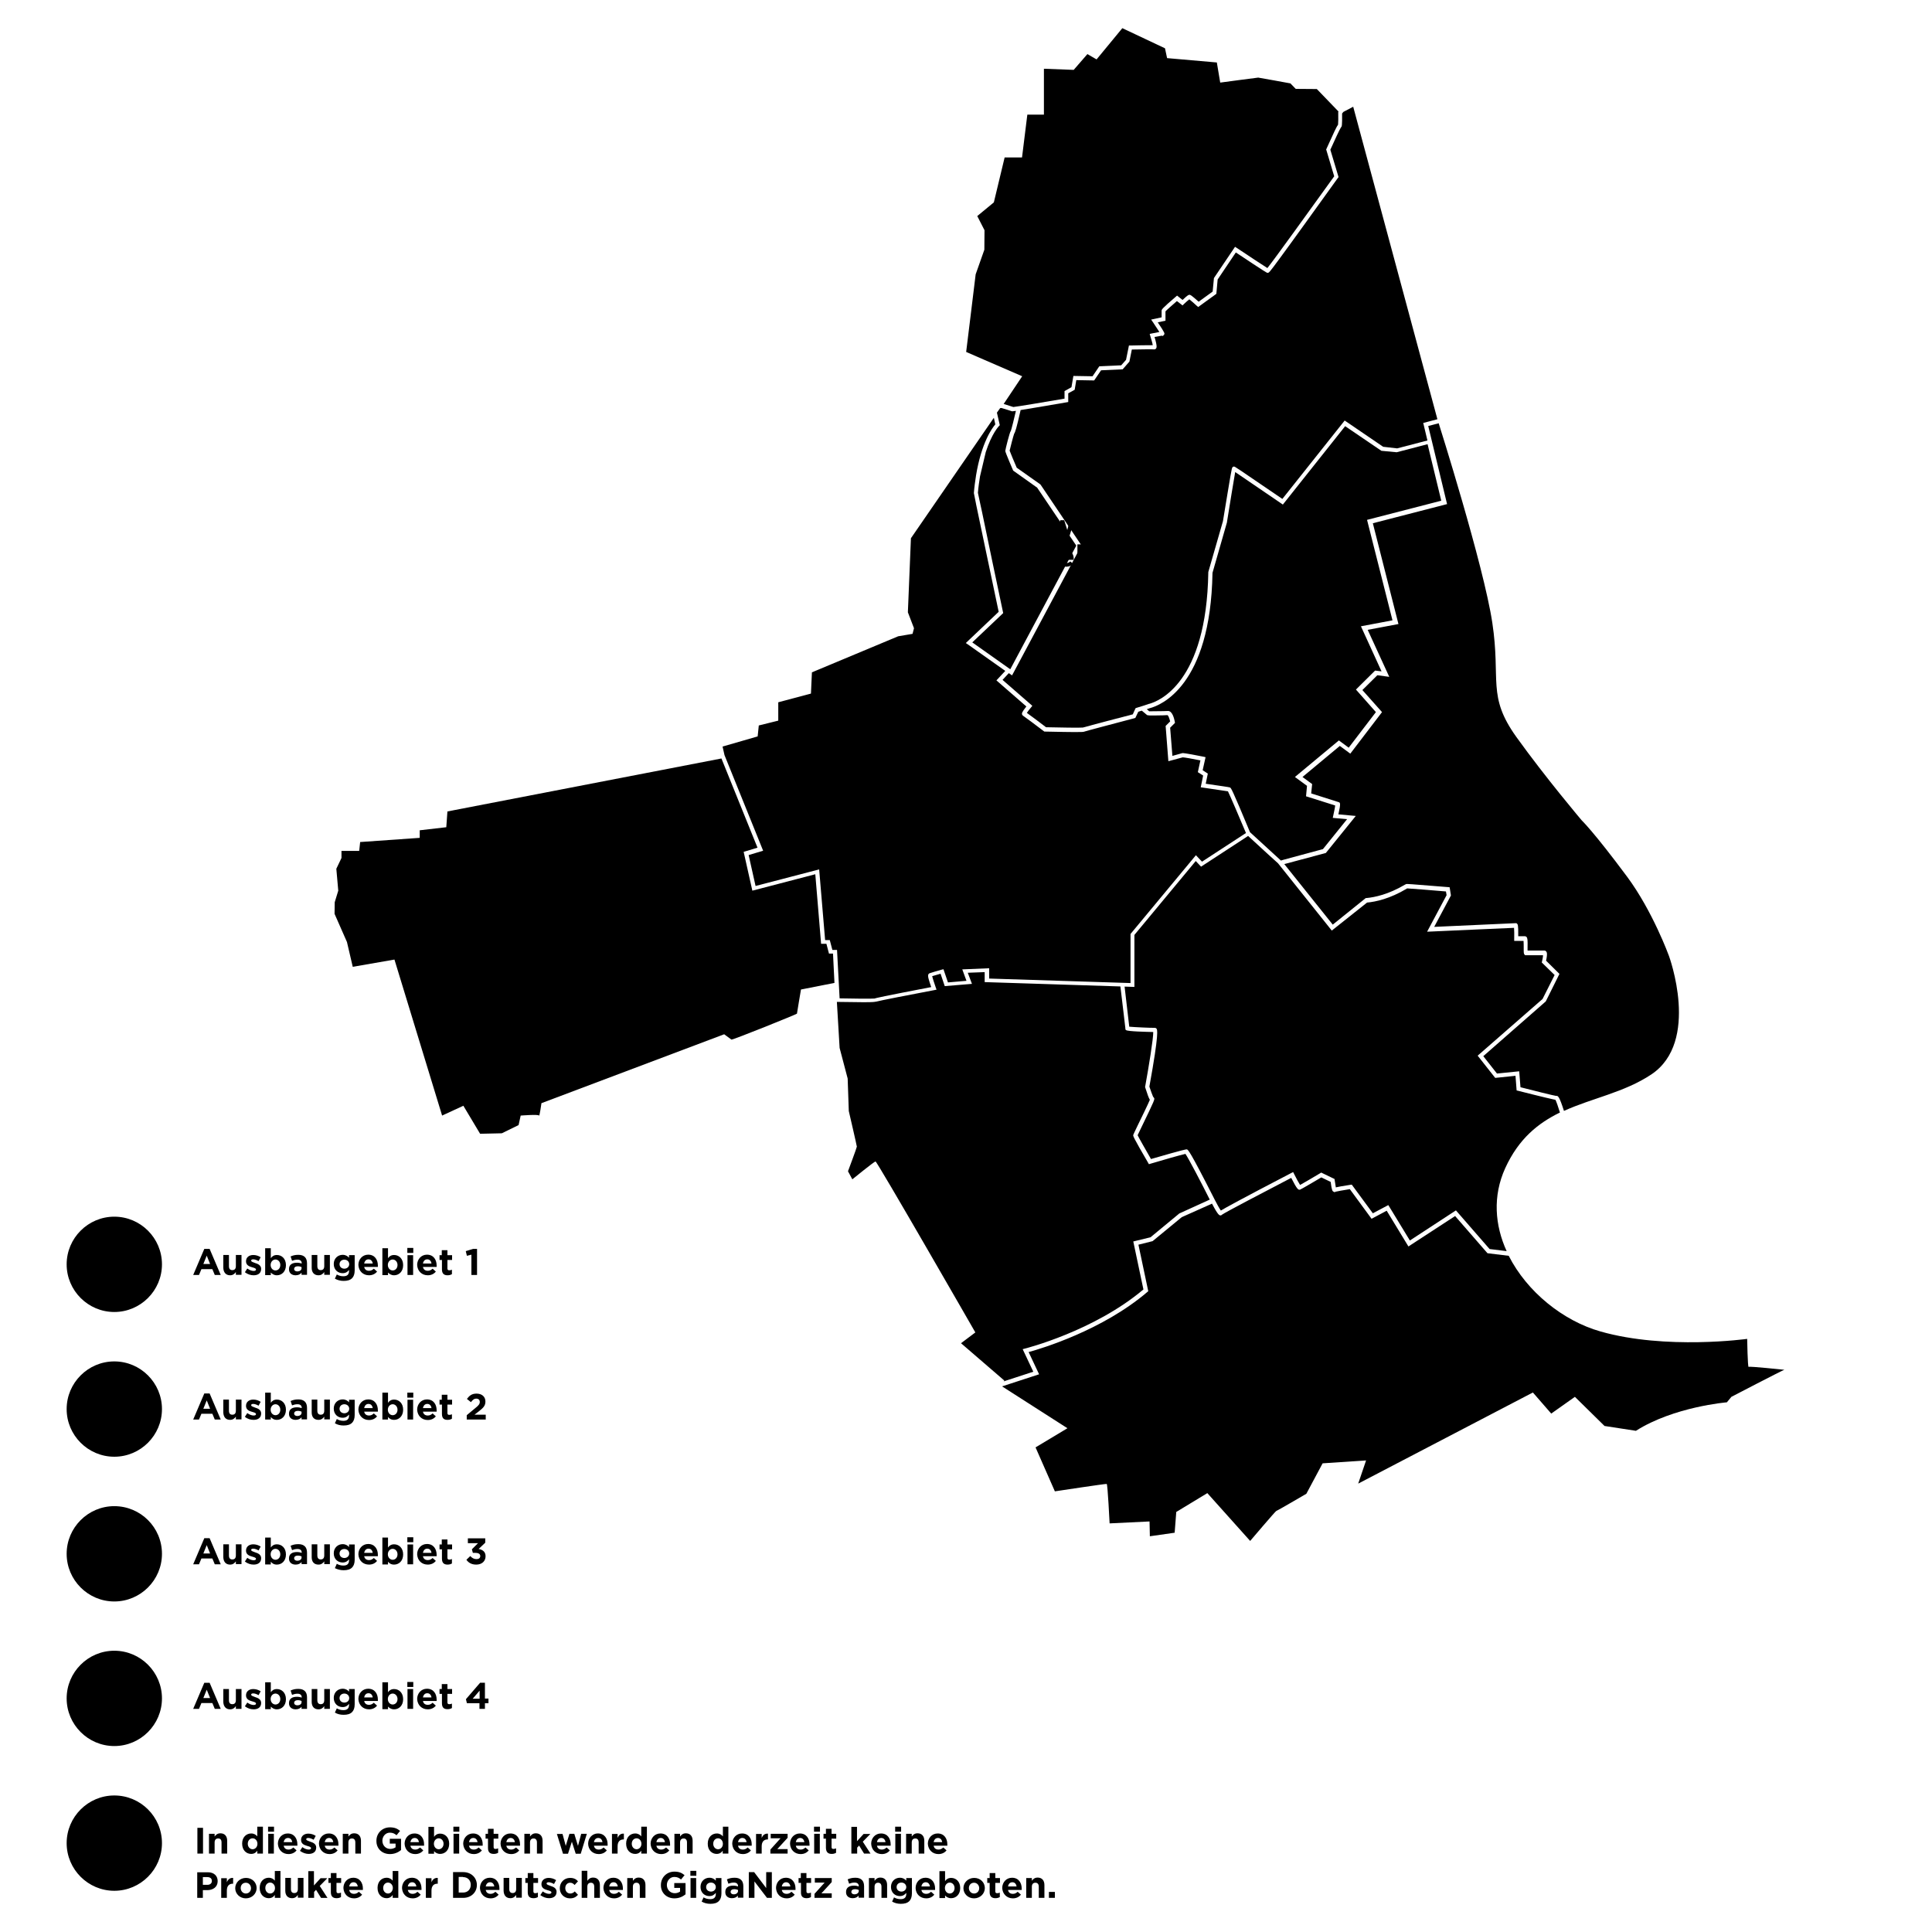 <svg xmlns="http://www.w3.org/2000/svg" width="1200" height="1200" viewBox="0 0 1200 1200">	
<path class="ausbaugebiet-1" d="M634.9,233.7l-34.8-15.1l2.8-22.8l3.1-25.4l5.4-15.3l0.1-12.1l-4.5-8.8l10.3-8.5l6.7-27.9h10.8l3.3-26.6h10.3
	V42.7l18.5,0.7l8.5-9.8l5.7,3.3l16-19.4L723.6,30l1.3,6.1l30.9,2.7l2.1,12.5c0,0,23.1-3.1,23.6-3.1s20,3.6,20,3.6l3.3,3.4l13.1,0.1
	l13.5,14l-0.2,0.2l0,0.5c0.1,2.9,0,6.5-0.1,7.4c-0.9,1.2-2.6,4.8-7.2,15l-0.2,0.4l5,16.7c-15.2,21.1-37.4,51.9-41.5,57
	c-2.9-1.8-12.7-8.3-19-12.5l-1.1-0.7l-13.1,19.4l-0.8,8.4l-8.7,6.3c-4.8-4.3-5.2-4.3-5.7-4.3c-0.5,0-0.9,0-4.3,3.2l-3.4-2.7
	l-0.8,0.7c-8.8,7.5-8.8,8-8.8,8.7c0,0.4,0,2.7,0,4.1l-6.5,1.4l1.1,1.6c1.5,2.2,3,4.6,4,6.1c-1,0.2-2.5,0.5-4.6,0.9l-1.4,0.3l0.4,1.4
	c0.6,2,1.3,4.3,1.5,5.6c-3.2,0-11.1,0.1-13.8,0.2l-1,0l-1.8,8.9l-3,3.4l-13.6,0.6l-4.2,6.2l-11.9-0.2l-1.2,7l-4.3,2.4v4.7
	c-12.2,2.1-29.7,5-31.8,5.2c-0.7-0.2-3.1-1-6-1.9L634.9,233.7z"/>
<path class="ausbaugebiet-4" d="M518.3,610.5l-20.8,4.1c0,0-2.5,14.7-2.5,15c0,0.3-40.1,16.5-40.7,16.1c-0.6-0.4-4.5-3.3-4.5-3.3l-113.5,42.8
	c0,0-1.2,8.6-1.5,7.7c-0.3-0.9-11.4,0-11.4,0l-1.3,5.9l-10.4,5.1l-13.5,0.3l-10.4-17.4l-13.2,6.1l-29.6-96.9l-25.9,4.5l-3.6-15.4
	l-7.7-17.5c0-0.6,0.1-7.2,0.1-7.2l2.2-7.2l-1.2-13.6l3.2-6.7v-4.4h11l0.6-5.5l37-2.6v-4.7l16.5-1.9l0.7-9.8l170.2-32.9l22.4,55.4
	l-8.6,2.6l5.4,24.1l39.1-10.2l3.6,43.2h3.3l1.6,6.1h2.5L518.3,610.5z"/>
<path class="vorbereitung" d="M712.2,440.4"/>
<path class="vorbereitung" d="M695.9,612.7"/>
<path class="vorbereitung" d="M698.5,612.8"/>
<path class="vorbereitung" d="M757.5,752.4c-0.1,0.1-0.2,0.2-0.3,0.2C757.3,752.5,757.4,752.5,757.5,752.4z"/>
<path class="ausbaugebiet-3" d="M668.5,338.9l-41,76.8L603.9,399l19.2-18.2l-6.8-32.3l-6.3-30.3l-1.3-6l-1.3-6.1c0.3-3.7,0.8-7.1,1.3-10.2
		l3.5-14.8l0-0.1c3.8-11.8,8.2-16.3,8.3-16.4l0.5-0.5l-1.8-7.8l2-2.8l0.8-0.1c3.4,1,6.1,1.9,6.4,2c0.2,0.1,0.3,0.1,2.6-0.2
		c-0.8,3.4-2.9,12.4-3.3,12.7c-0.5,0.4-3.3,11.3-3.3,12.2s4.9,12.2,4.9,12.2l14.9,10.6L668.5,338.9z"/>
<path class="vorbereitung" d="M1025.6,667.4c-16.9,11.2-36.6,14.6-54.2,22.6c-2.9-9.2-3.8-9.5-4.8-9.3c-1.6-0.2-14-3.3-22.2-5.4l-0.8-9.9
	l-13.8,1.4l-8.5-10.8l38.8-34l8.5-17.1l-8.3-8.2c1-4.6,0.4-5.3,0.1-5.7c-0.3-0.4-0.7-0.6-1.2-0.6h-10.4c0-0.6,0-1.4,0-2
	c0.1-4.5,0-5.8-0.7-6.5c-0.3-0.3-0.7-0.4-1-0.4H943c0.1-7-0.3-7.4-0.7-7.7l-0.4-0.4h-0.5c-0.4,0-38.3,1.7-50.6,2.3l10.4-19.5
	l-0.8-5.1l-1-0.1c-25.3-2.1-25.7-2-26-1.9c-0.2,0.1-0.3,0.1-0.8,0.4c-10.3,6.1-18.7,7.8-23.9,8.3l-0.4,0l-20.5,16.5l-30.1-37.6
	l25.8-6.9l18.6-23l-10.8-1c1.6-7.1,1.1-7.3,0.1-7.6c-0.4-0.1-13.3-4.2-17-5.4l0.6-5.8l-6-4.4l23.2-19.3l6.5,4.8l19.7-25.8
	l-12.2-13.7l9.3-9.2l7.4,1l-13.4-29.2l19.1-3.6l-15.9-62.6l46.1-11.9l-11.7-48.5l6.5-1.7c0,0,27.9,88.1,33.3,123.9
	s-3.4,45.3,14.9,70.9c18.4,25.6,40.6,51.8,40.6,51.8s7.4,7,28.2,35c15.9,21.4,26,49.2,26,49.2S1056.3,647,1025.6,667.4z
	 M736.3,716.7c-2.8,0.6-14.4,3.9-21.7,6.1l-1,0.3l-0.5-0.9c-9.5-16.3-9.4-16.7-9.2-17.3c0.1-0.3,0.1-0.4,2.7-5.8
	c2.4-4.9,6.6-13.5,7.6-16c-0.7-1.1-1.5-3.3-2.9-7.7l-0.1-0.3l0.1-0.3c2.2-12.1,5.1-29.8,5-33.8c-3.7-0.1-15.9-0.3-16.9-1.2l-0.4-0.4
	l0-0.6c-0.1-0.6-1.8-15.8-3.1-26.1l-84.3-2.7v-6.2l-10.5,0.4l2.6,6.9l-16.9,1.4l-2.6-7.7c-2,0.6-4.1,1.2-5.2,1.5
	c0.3,1.4,1.3,4.4,2.2,7l0.5,1.4l-1.5,0.3c-13.8,2.6-34.8,6.7-36.3,7.2c0,0,0,0,0.1-0.1c-0.4,0.2-1.7,0.4-7.6,0.4
	c-3.5,0-8.7-0.1-16.4-0.2l-0.2,0l1.7,28.6l5,19l0.7,20.2c0,0,5,21.5,5,22.1c0,0.6-5.5,15.3-5.5,15.3l2.7,5c0,0,13.5-11,14.4-11.1
	c0.9-0.2,62,106.2,62,106.2l-8.9,6.7l26.9,23.2l-0.4,0.5l18.4-6l-6.6-14l1.5-0.4c0.4-0.1,42.8-10.8,73.5-36.7l-6.3-29.8l10.7-2.6
	l17.9-14.8l18.9-8.6C746.4,735.1,738.3,719.6,736.3,716.7z M722.7,441.7c1.3,0,2.3-0.1,2.8-0.1c2.7,0,3.8,4.7,4.2,6.7l0.1,0.7l-3,3
	l1.4,17.5c2.1-0.6,5.5-1.5,6.1-1.7c0.3-0.1,1.1-0.2,13.2,2.2l1.3,0.3l-1.8,8.1l3.2,2.1l-1.3,6.3c9.5,1.4,14.6,2.1,15,2.3
	c0.7,0.2,1.1,0.4,12.5,27.8c7.1,6.5,16.9,15.5,19.2,17.6l1.3-0.4l24.8-6.7l15-18.6l-8.9-0.8l0.3-1.4c0.5-2.3,1.1-5,1.2-6.3
	c-2.8-0.9-12-3.8-17.1-5.4l-1-0.3l0.6-6.5l-7.5-5.5l27.3-22.7l6.1,4.5l16.9-22.1l-12.4-14l11.9-11.8l4,0.5l-12.8-28l19.6-3.7
	l-15.8-62.4l46.1-11.9l-8.5-35.1l-19.2,5L858,280l-22.5-15.3l-38.7,48.7l-1-0.7c-9.9-6.7-24-16.4-28.6-19.5
	c-0.9,5.1-3.4,20.4-5.1,31l0,0.2l-9,31.4c-1.2,70.4-32.4,82.3-38.7,84l-0.1,0c-0.3,0.1-1.1,0.4-2,0.7c0.7,0.6,1.2,1,1.5,1.3
	C714.9,441.8,720.1,441.7,722.7,441.7z M966.1,683.1c-1.6-0.3-6.7-1.4-23.2-5.6l-0.9-0.2l-0.7-9.1l-12.6,1.3l-10.9-13.8l40.3-35.2
	l7.5-14.9l-8-7.8l0.2-0.7c0.3-1.4,0.6-2.9,0.6-3.8h-11.1l-0.4-0.4c-0.5-0.5-0.5-1.1-0.5-4.2c0-1.2,0-3.2-0.1-4.3h-5.8l0-1.3
	c0.1-2.5,0-5.4-0.1-6.8c-6,0.2-35.4,1.6-51.7,2.3l-2.3,0.1l12.1-22.7l-0.4-2.3c-9.1-0.8-22-1.8-24.1-1.9c-0.1,0-0.2,0.1-0.3,0.2
	c-10.4,6.2-19.1,8.1-24.6,8.6L827.2,578l-33.4-41.8c-2-1.7-6.6-6-18.6-17l-1,0.7L746,538.3l-3.3-3.5l-38.1,45.9V613l-6.1-0.2
	c1.6,13.8,2.6,22.1,2.9,24.9c3.1,0.3,14.2,0.8,15.7,0.7c0.4,0,0.9,0.1,1.2,0.5c0.5,0.6,1.8,2-4.4,36c0.8,2.4,1.8,5.2,2.3,6.3
	l0.5,0.6c0.7,0.9,0.7,0.9-7.7,18.3c-1,2.1-2,4.2-2.4,5c0.8,1.7,4.7,8.5,8.3,14.8c21-6.1,21.8-6,22.2-6c0.8,0.1,1.6,0.2,17.1,30.7
	l0,0l0.3,0.6c1.3,2.5,2.9,5.5,3.8,6.7c2.8-1.7,12-6.8,43.7-23.3l1.2-0.6l0.6,1.2c1.3,2.6,2.9,5.6,3.7,6.8c2.2-1.2,8.5-4.9,12.5-7.3
	l0.6-0.4l8.3,4l0.1,0.7c0.2,1.6,0.5,3.4,0.7,4.5c1.3-0.3,3.9-0.8,9.1-1.6l0.8-0.1l13.1,17.8l9.6-5.1l13.4,22l28.6-18.7l20.9,24
	l10.6,1.3c-7.3-16-8.8-34.1-0.9-51.5c8.4-18.4,20.5-28,34-34.6c0,0,0,0,0,0C967.9,687.7,966.7,684.2,966.1,683.1z M1086.1,849
	c-0.6,0.4-0.9-17.4-0.9-17.4s-50.4,7-91.1-4.6c-23.3-6.6-45.7-24.7-57-47l-13.2-1.6l-20.1-23.1l-29,18.9L861.3,752l-9.4,5
	l-13.5-18.4c-4,0.6-8.1,1.4-8.9,1.6l-0.5,0.3l-0.7-0.3c-0.6-0.3-1.1-0.5-1.8-6.1l-5.8-2.8c-12.5,7.4-13,7.5-13.2,7.6
	c-1,0.2-1.6,0.4-5.5-7.3c-16.7,8.7-41,21.4-42.9,22.8c-0.3,0.3-0.6,0.5-1,0.5c0,0,0,0,0,0c-0.7,0-1.5,0-5.3-7.3L734,756l-18.1,14.9
	l-8.8,2.2l6.1,28.9l-0.6,0.5c-27.9,23.8-65.7,35.1-73.7,37.3l6.5,13.8l-23,7.5l40.6,26L643.2,899l12,27.3c0,0,31.6-4.8,32.2-4.6
	c0.6,0.1,1.8,24.5,1.8,24.5L714,945l0.2,9.2l15.4-2.2l1-12.9l19.3-11.7l26.6,29.7c0,0,15.8-18.6,16.2-18.6s18.7-10.7,18.7-10.7
	l10.1-18.9l27-1.8l-4.9,14.4l108.5-56.6l11.4,13.1l14.7-10.4l18.4,18.1l19.5,3c23.6-15,56.5-17.7,56.5-17.7l2.8-3.4
	c0,0,31.3-16.3,32.9-16.8C1107.1,850.7,1086.7,848.5,1086.1,849z M762.7,491.5c-2-0.3-10.2-1.5-15.5-2.3l-1.4-0.2l1.5-7.3l-3.3-2.1
	l1.6-7.3c-4.9-1-10-1.9-11-1.9c-0.8,0.2-4.8,1.3-7.4,2l-1.5,0.4l-1.7-21.9l2.8-2.8c-0.4-1.8-1.1-3.6-1.6-3.9c-0.5,0-1.5,0-2.6,0.1
	c-9.6,0.2-9.8,0.1-10.3-0.3c-0.4-0.3-2.1-1.7-3.1-2.6h0c-0.8,0.2-1.6,0.5-2.2,0.7l-1.8,3.8l-0.6,0.2c-12.1,3.2-30.4,8-31.4,8.4
	c-0.3,0.1-1,0.2-5.4,0.2c-3.5,0-9.2-0.1-18.7-0.3l-0.4,0l-0.3-0.2c-4.6-3.5-12.2-9.2-12.9-9.6c-0.3-0.2-0.6-0.5-0.7-1
	c-0.1-0.5-0.2-1.2,2.7-4.8l-18.6-16.2l5.5-5.9l-21.9-15.5l-2.6-1.8l2.3-2.2l18.1-17.2l-6.5-30.9l-0.3-1.4l-7.3-34.8l0-0.1l-0.1-0.5
	l-1.2-6l0-0.2c0.3-3.8,0.8-7.3,1.3-10.5c0,0,0,0,0,0l0-0.1l0,0c3.4-20.7,10.1-29.7,12-31.9l-0.9-4.1l-51.5,74.8l-1.9,46l3.8,9.9
	l-0.9,3.5l-8.9,1.5l-53.6,22.4l-0.6,13.2l-20.3,5.4v11.4l-12.1,3l-0.7,6.8l-21.8,6.3l1.2,5.3v0l24,59.4l-9,2.7l4.3,19.2l39.5-10.3
	l3.7,43.9h2.9l1.6,6.1h2.9l1.6,30.1c8.1,0.2,20.3,0.3,21.7,0.1c0,0-0.1,0-0.2,0.1c0.8-0.4,5.2-1.4,35.4-7.2
	c-0.3-0.8-0.6-1.7-0.9-2.7c-1.2-3.7-1.5-5.3-0.1-5.9c0.7-0.3,6.3-1.9,7.4-2.2l1.2-0.3l2.8,8.2l11.5-1l-2.6-7.1l16.7-0.7v6.4
	l87.8,2.8v-30.5l40.6-48.9l3.8,4l27.3-17.8C769.9,507.9,764,494.1,762.7,491.5z"/>
<path class="ausbaugebiet-2" d="M892.8,260.4L840.5,66.3l-6.1,3.2l-0.8,1c0.1,7.7-0.2,8.1-0.6,8.5l-0.1,0.1c-0.8,1.2-3.9,7.9-6.6,13.9l5.1,17
	l-0.4,0.5c-0.1,0.1-10.6,14.8-21.1,29.3c-6.1,8.5-11.1,15.3-14.6,20.1c-7.2,9.8-7.2,9.8-8.3,9.5c-0.3-0.1-0.8-0.2-19.4-12.6
	l-11.3,16.8l-0.8,8.9l-11.3,8.2l-0.8-0.7c-1.7-1.6-3.8-3.4-4.7-4.1c-0.8,0.6-2.2,1.9-3.4,3l-0.8,0.8L731,187
	c-3.1,2.7-6.3,5.5-7.1,6.4c0,1.3,0,4.8,0,4.8v1l-4.8,1c4.6,6.9,4.5,7,3.8,7.8l-0.6,0.7l-0.7-0.2c-0.6,0.1-2.5,0.4-4.5,0.8
	c1.8,6,1.3,6.7,0.9,7.2c-0.3,0.4-0.8,0.6-1.3,0.5c-0.8-0.1-8.4,0-13.7,0.1l-1.5,7.5l-4.2,4.8l-13.4,0.6l-4.3,6.3l-11.1-0.2l-1,6
	l-4,2.2v5.4l-1.1,0.2c-15.7,2.7-24.1,4.1-28.5,4.8l-0.2,1c-2.3,10.1-3.1,12.7-3.8,13.7c-0.6,1.7-2.4,8.7-2.8,10.5
	c0.5,1.4,2.5,6.2,4.4,10.6l14.3,10.1l0.4,0.3l0.3,0.4l24.3,36.1l0.9,1.3l-0.7,1.4l-41,76.8l-1.4,2.6l-2-1.4l-3.9,4.2l18.5,16.1
	l-0.8,1c-1,1.1-2.1,2.6-2.6,3.4c2.3,1.6,8.1,6,11.9,8.9c8.3,0.2,21.4,0.4,22.8,0.2c0,0,0,0,0.1,0c2.3-0.7,17.7-4.8,31-8.2l1.7-3.8
	l0.5-0.2c3.3-1,7.1-2.2,7.5-2.4c0.1-0.1,0.2-0.1,0.4-0.1c6-1.6,35.7-13,36.8-81.7v-0.2l9.1-31.6c0.1-0.8,1.4-8.6,2.7-16.4
	c0.7-4.1,1.4-8.2,1.9-11.3c0.3-1.6,0.5-2.8,0.7-3.7c0.3-1.7,0.5-2.5,1.6-2.5c0.5,0,0.6,0,30,20.1l38.7-48.7l23.9,16.3l8.7,1
	l18.8-4.9l-2.6-10.9L892.8,260.4z"/>
<path class="vorbereitung" d="M100.6,1144.8c0,16.3-13.3,29.6-29.6,29.6s-29.6-13.3-29.6-29.6s13.3-29.6,29.6-29.6S100.6,1128.4,100.6,1144.8
	z M122.6,1151.3h3.5v-16h-3.5V1151.3z M129.8,1151.3h3.5v-6.9c0-1.6,0.8-2.5,2.2-2.5s2.1,0.8,2.1,2.5v6.9h3.5v-8
	c0-2.8-1.5-4.6-4.2-4.6c-1.8,0-2.8,0.9-3.6,2v-1.7h-3.5V1151.3z M156,1151.5c1.8,0,3-0.8,3.8-2v1.8h3.5v-16.7h-3.5v6
	c-0.8-1-2-1.8-3.8-1.8c-2.9,0-5.6,2.2-5.6,6.3v0C150.4,1149.3,153.1,1151.5,156,1151.5z M156.9,1148.6c-1.6,0-3-1.4-3-3.4v0
	c0-2.1,1.4-3.4,3-3.4c1.6,0,3,1.4,3,3.4v0C159.9,1147.2,158.5,1148.6,156.9,1148.6z M166.5,1137.7h3.7v-3.1h-3.7V1137.7z
	 M166.6,1151.3h3.5V1139h-3.5V1151.3z M179.2,1151.6c2.2,0,3.9-0.9,5-2.3l-2-1.8c-1,0.9-1.8,1.3-3,1.3c-1.6,0-2.7-0.8-3-2.4h8.5
	c0-0.3,0-0.6,0-0.9c0-3.5-1.9-6.7-6-6.7c-3.6,0-6.1,2.9-6.1,6.4v0C172.8,1149,175.5,1151.6,179.2,1151.6z M176.2,1144.2
	c0.3-1.6,1.2-2.6,2.7-2.6c1.5,0,2.4,1.1,2.6,2.6H176.2z M191.7,1151.5c2.7,0,4.7-1.2,4.7-4v0c0-2.2-2-3.1-3.7-3.6
	c-1.3-0.5-2.5-0.8-2.5-1.5v0c0-0.5,0.4-0.8,1.3-0.8c0.9,0,2.1,0.4,3.3,1.1l1.3-2.4c-1.3-0.9-3-1.4-4.6-1.4c-2.5,0-4.5,1.4-4.5,3.9v0
	c0,2.4,1.9,3.2,3.7,3.7c1.4,0.4,2.5,0.7,2.5,1.4v0c0,0.6-0.5,0.9-1.5,0.9c-1.1,0-2.5-0.5-3.9-1.5l-1.5,2.3
	C188.1,1150.9,190,1151.5,191.7,1151.5z M204.7,1151.6c2.2,0,3.9-0.9,5-2.3l-2-1.8c-1,0.9-1.8,1.3-3,1.3c-1.6,0-2.7-0.8-3-2.4h8.5
	c0-0.3,0-0.6,0-0.9c0-3.5-1.9-6.7-6-6.7c-3.6,0-6.1,2.9-6.1,6.4v0C198.3,1149,201,1151.6,204.7,1151.6z M201.7,1144.2
	c0.3-1.6,1.2-2.6,2.7-2.6c1.5,0,2.4,1.1,2.6,2.6H201.7z M212.9,1151.3h3.5v-6.9c0-1.6,0.8-2.5,2.2-2.5c1.3,0,2.1,0.8,2.1,2.5v6.9
	h3.5v-8c0-2.8-1.5-4.6-4.2-4.6c-1.8,0-2.8,0.9-3.6,2v-1.7h-3.5V1151.3z M242.2,1151.6c2.9,0,5.2-1.1,6.9-2.5v-7h-7v3h3.6v2.3
	c-0.9,0.6-2,1-3.3,1c-2.8,0-4.9-2.2-4.9-5.1v0c0-2.7,2-5,4.6-5c1.9,0,3,0.6,4.2,1.6l2.2-2.7c-1.7-1.4-3.4-2.2-6.3-2.2
	c-4.9,0-8.4,3.7-8.4,8.3v0C233.7,1148.1,237.2,1151.6,242.2,1151.6z M257.9,1151.6c2.2,0,3.9-0.9,5-2.3l-2-1.8c-1,0.9-1.8,1.3-3,1.3
	c-1.6,0-2.7-0.8-3-2.4h8.5c0-0.3,0-0.6,0-0.9c0-3.5-1.9-6.7-6-6.7c-3.6,0-6.1,2.9-6.1,6.4v0C251.5,1149,254.2,1151.6,257.9,1151.6z
	 M254.9,1144.2c0.3-1.6,1.2-2.6,2.7-2.6c1.5,0,2.4,1.1,2.6,2.6H254.9z M273.4,1151.5c2.9,0,5.6-2.2,5.6-6.3v0c0-4.1-2.7-6.3-5.6-6.3
	c-1.8,0-3,0.8-3.8,2v-6.2h-3.5v16.7h3.5v-1.6C270.4,1150.7,271.6,1151.5,273.4,1151.5z M272.5,1148.6c-1.6,0-3-1.4-3-3.4v0
	c0-2,1.4-3.4,3-3.4s3,1.4,3,3.4v0C275.5,1147.2,274.1,1148.6,272.5,1148.6z M281.6,1137.7h3.7v-3.1h-3.7V1137.7z M281.7,1151.3h3.5
	V1139h-3.5V1151.3z M294.3,1151.6c2.2,0,3.9-0.9,5-2.3l-2-1.8c-1,0.9-1.8,1.3-3,1.3c-1.6,0-2.7-0.8-3-2.4h8.5c0-0.3,0-0.6,0-0.9
	c0-3.5-1.9-6.7-6-6.7c-3.6,0-6.1,2.9-6.1,6.4v0C287.9,1149,290.6,1151.6,294.3,1151.6z M291.3,1144.2c0.3-1.6,1.2-2.6,2.7-2.6
	c1.5,0,2.4,1.1,2.6,2.6H291.3z M306.7,1151.5c1.2,0,2-0.3,2.7-0.7v-2.8c-0.5,0.3-1.1,0.4-1.7,0.4c-0.8,0-1.1-0.4-1.1-1.2v-5.2h2.9
	v-3h-2.9v-3.1h-3.5v3.1h-1.5v3h1.5v5.8C303.1,1150.6,304.5,1151.5,306.7,1151.5z M317.5,1151.6c2.2,0,3.9-0.9,5-2.3l-2-1.8
	c-1,0.9-1.8,1.3-3,1.3c-1.6,0-2.7-0.8-3-2.4h8.5c0-0.3,0-0.6,0-0.9c0-3.5-1.9-6.7-6-6.7c-3.6,0-6.1,2.9-6.1,6.4v0
	C311.1,1149,313.8,1151.6,317.5,1151.6z M314.5,1144.2c0.3-1.6,1.2-2.6,2.7-2.6c1.5,0,2.4,1.1,2.6,2.6H314.5z M325.7,1151.3h3.5
	v-6.9c0-1.6,0.8-2.5,2.2-2.5c1.3,0,2.1,0.8,2.1,2.5v6.9h3.5v-8c0-2.8-1.5-4.6-4.2-4.6c-1.8,0-2.8,0.9-3.6,2v-1.7h-3.5V1151.3z
	 M349.7,1151.4h3.1l2.4-7.5l2.4,7.5h3.1l3.8-12.4H361l-2,7.5l-2.3-7.5h-3l-2.3,7.5l-2-7.4h-3.5L349.7,1151.4z M371.9,1151.6
	c2.2,0,3.9-0.9,5-2.3l-2-1.8c-1,0.9-1.8,1.3-3,1.3c-1.6,0-2.7-0.8-3-2.4h8.5c0-0.3,0-0.6,0-0.9c0-3.5-1.9-6.7-6-6.7
	c-3.6,0-6.1,2.9-6.1,6.4v0C365.4,1149,368.2,1151.6,371.9,1151.6z M368.9,1144.2c0.3-1.6,1.2-2.6,2.7-2.6c1.5,0,2.4,1.1,2.6,2.6
	H368.9z M380.1,1151.3h3.5v-4.5c0-2.9,1.4-4.3,3.7-4.3h0.2v-3.6c-2.1-0.1-3.2,1-3.9,2.7v-2.5h-3.5V1151.3z M394.5,1151.5
	c1.8,0,3-0.8,3.8-2v1.8h3.5v-16.7h-3.5v6c-0.8-1-2-1.8-3.8-1.8c-2.9,0-5.6,2.2-5.6,6.3v0C388.9,1149.3,391.6,1151.5,394.5,1151.5z
	 M395.4,1148.6c-1.6,0-3-1.4-3-3.4v0c0-2.1,1.4-3.4,3-3.4c1.6,0,3,1.4,3,3.4v0C398.4,1147.2,397,1148.6,395.4,1148.6z M410.7,1151.6
	c2.2,0,3.9-0.9,5-2.3l-2-1.8c-1,0.9-1.8,1.3-3,1.3c-1.6,0-2.7-0.8-3-2.4h8.5c0-0.3,0-0.6,0-0.9c0-3.5-1.9-6.7-6-6.7
	c-3.6,0-6.1,2.9-6.1,6.4v0C404.3,1149,407,1151.6,410.7,1151.6z M407.7,1144.2c0.3-1.6,1.2-2.6,2.7-2.6c1.5,0,2.4,1.1,2.6,2.6H407.7
	z M418.9,1151.3h3.5v-6.9c0-1.6,0.8-2.5,2.2-2.5c1.3,0,2.1,0.8,2.1,2.5v6.9h3.5v-8c0-2.8-1.5-4.6-4.2-4.6c-1.8,0-2.8,0.9-3.6,2v-1.7
	h-3.5V1151.3z M445.1,1151.5c1.8,0,3-0.8,3.8-2v1.8h3.5v-16.7H449v6c-0.8-1-2-1.8-3.8-1.8c-2.9,0-5.6,2.2-5.6,6.3v0
	C439.5,1149.3,442.3,1151.5,445.1,1151.5z M446,1148.6c-1.6,0-3-1.4-3-3.4v0c0-2.1,1.4-3.4,3-3.4c1.6,0,3,1.4,3,3.4v0
	C449,1147.2,447.7,1148.6,446,1148.6z M461.4,1151.6c2.2,0,3.9-0.9,5-2.3l-2-1.8c-1,0.9-1.8,1.3-3,1.3c-1.6,0-2.7-0.8-3-2.4h8.5
	c0-0.3,0-0.6,0-0.9c0-3.5-1.9-6.7-6-6.7c-3.6,0-6.1,2.9-6.1,6.4v0C455,1149,457.7,1151.6,461.4,1151.6z M458.4,1144.2
	c0.3-1.6,1.2-2.6,2.7-2.6c1.5,0,2.4,1.1,2.6,2.6H458.4z M469.6,1151.3h3.5v-4.5c0-2.9,1.4-4.3,3.7-4.3h0.2v-3.6
	c-2.1-0.1-3.2,1-3.9,2.7v-2.5h-3.5V1151.3z M478.5,1151.3h10.7v-2.8h-6.4l6.4-7v-2.5h-10.5v2.8h6.1l-6.3,7V1151.3z M497.3,1151.6
	c2.2,0,3.9-0.9,5-2.3l-2-1.8c-1,0.9-1.8,1.3-3,1.3c-1.6,0-2.7-0.8-3-2.4h8.5c0-0.3,0-0.6,0-0.9c0-3.5-1.9-6.7-6-6.7
	c-3.6,0-6.1,2.9-6.1,6.4v0C490.9,1149,493.6,1151.6,497.3,1151.6z M494.3,1144.2c0.3-1.6,1.2-2.6,2.7-2.6c1.5,0,2.4,1.1,2.6,2.6
	H494.3z M505.6,1137.7h3.7v-3.1h-3.7V1137.7z M505.7,1151.3h3.5V1139h-3.5V1151.3z M516.6,1151.5c1.2,0,2-0.3,2.7-0.7v-2.8
	c-0.5,0.3-1.1,0.4-1.7,0.4c-0.8,0-1.1-0.4-1.1-1.2v-5.2h2.9v-3h-2.9v-3.1h-3.5v3.1h-1.5v3h1.5v5.8
	C513.1,1150.6,514.5,1151.5,516.6,1151.5z M528.9,1151.3h3.5v-3.7l1.2-1.3l3.1,5h4l-4.8-7.4l4.7-4.8h-4.2l-4.1,4.5v-8.9h-3.5V1151.3
	z M547.7,1151.6c2.2,0,3.9-0.9,5-2.3l-2-1.8c-1,0.9-1.8,1.3-3,1.3c-1.6,0-2.7-0.8-3-2.4h8.5c0-0.3,0-0.6,0-0.9c0-3.5-1.9-6.7-6-6.7
	c-3.6,0-6.1,2.9-6.1,6.4v0C541.3,1149,544,1151.6,547.7,1151.6z M544.7,1144.2c0.3-1.6,1.2-2.6,2.7-2.6c1.5,0,2.4,1.1,2.6,2.6H544.7
	z M556,1137.7h3.7v-3.1H556V1137.7z M556.1,1151.3h3.5V1139h-3.5V1151.3z M562.8,1151.3h3.5v-6.9c0-1.6,0.8-2.5,2.2-2.5
	c1.3,0,2.1,0.8,2.1,2.5v6.9h3.5v-8c0-2.8-1.5-4.6-4.2-4.6c-1.8,0-2.8,0.9-3.6,2v-1.7h-3.5V1151.3z M582.9,1151.6
	c2.2,0,3.9-0.9,5-2.3l-2-1.8c-1,0.9-1.8,1.3-3,1.3c-1.6,0-2.7-0.8-3-2.4h8.5c0-0.3,0-0.6,0-0.9c0-3.5-1.9-6.7-6-6.7
	c-3.6,0-6.1,2.9-6.1,6.4v0C576.5,1149,579.2,1151.6,582.9,1151.6z M579.9,1144.2c0.3-1.6,1.2-2.6,2.7-2.6c1.5,0,2.4,1.1,2.6,2.6
	H579.9z M122.5,1178.8h3.5v-4.8h2.7c3.6,0,6.5-1.9,6.5-5.6v0c0-3.3-2.3-5.5-6.1-5.5h-6.6V1178.8z M126,1170.8v-4.9h2.7
	c1.8,0,2.9,0.8,2.9,2.4v0c0,1.4-1,2.4-2.8,2.4H126z M137.4,1178.8h3.5v-4.5c0-2.9,1.4-4.3,3.7-4.3h0.2v-3.6c-2.1-0.1-3.2,1-3.9,2.7
	v-2.5h-3.5V1178.8z M152.7,1179.1c3.8,0,6.7-2.9,6.7-6.4v0c0-3.5-2.8-6.3-6.6-6.3c-3.8,0-6.7,2.9-6.7,6.4v0
	C146.1,1176.2,148.9,1179.1,152.7,1179.1z M152.7,1176.1c-1.9,0-3.2-1.6-3.2-3.4v0c0-1.8,1.2-3.3,3.2-3.3c1.9,0,3.2,1.6,3.2,3.4v0
	C155.9,1174.5,154.7,1176.1,152.7,1176.1z M166.9,1179c1.8,0,3-0.8,3.8-2v1.8h3.5v-16.7h-3.5v6c-0.8-1-2-1.8-3.8-1.8
	c-2.9,0-5.6,2.2-5.6,6.3v0C161.3,1176.8,164,1179,166.9,1179z M167.8,1176.1c-1.6,0-3-1.4-3-3.4v0c0-2.1,1.4-3.4,3-3.4
	c1.6,0,3,1.4,3,3.4v0C170.8,1174.7,169.4,1176.1,167.8,1176.1z M181.4,1179c1.8,0,2.8-0.9,3.6-2v1.7h3.5v-12.3H185v6.9
	c0,1.7-0.8,2.5-2.2,2.5s-2.1-0.8-2.1-2.5v-6.9h-3.5v8C177.2,1177.3,178.8,1179,181.4,1179z M191.6,1178.8h3.5v-3.7l1.2-1.3l3.1,5h4
	l-4.8-7.4l4.7-4.8h-4.2l-4.1,4.5v-8.9h-3.5V1178.8z M209.1,1179c1.2,0,2-0.3,2.7-0.7v-2.8c-0.5,0.3-1.1,0.4-1.7,0.4
	c-0.8,0-1.1-0.4-1.1-1.2v-5.2h2.9v-3H209v-3.1h-3.5v3.1h-1.5v3h1.5v5.8C205.5,1178.1,207,1179,209.1,1179z M219.9,1179.1
	c2.2,0,3.9-0.9,5-2.3l-2-1.8c-1,0.9-1.8,1.3-3,1.3c-1.6,0-2.7-0.8-3-2.4h8.5c0-0.3,0-0.6,0-0.9c0-3.5-1.9-6.7-6-6.7
	c-3.6,0-6.1,2.9-6.1,6.4v0C213.5,1176.5,216.2,1179.1,219.9,1179.1z M216.9,1171.7c0.3-1.6,1.2-2.6,2.7-2.6c1.5,0,2.4,1.1,2.6,2.6
	H216.9z M240.1,1179c1.8,0,3-0.8,3.8-2v1.8h3.5v-16.7h-3.5v6c-0.8-1-2-1.8-3.8-1.8c-2.9,0-5.6,2.2-5.6,6.3v0
	C234.5,1176.8,237.2,1179,240.1,1179z M241,1176.1c-1.6,0-3-1.4-3-3.4v0c0-2.1,1.4-3.4,3-3.4c1.6,0,3,1.4,3,3.4v0
	C243.9,1174.7,242.6,1176.1,241,1176.1z M256.3,1179.1c2.2,0,3.9-0.9,5-2.3l-2-1.8c-1,0.9-1.8,1.3-3,1.3c-1.6,0-2.7-0.8-3-2.4h8.5
	c0-0.3,0-0.6,0-0.9c0-3.5-1.9-6.7-6-6.7c-3.6,0-6.1,2.9-6.1,6.4v0C249.9,1176.5,252.6,1179.1,256.3,1179.1z M253.3,1171.7
	c0.3-1.6,1.2-2.6,2.7-2.6c1.5,0,2.4,1.1,2.6,2.6H253.3z M264.5,1178.8h3.5v-4.5c0-2.9,1.4-4.3,3.7-4.3h0.2v-3.6
	c-2.1-0.1-3.2,1-3.9,2.7v-2.5h-3.5V1178.8z M281.4,1178.8h6.3c5,0,8.5-3.5,8.5-8v0c0-4.5-3.5-8-8.5-8h-6.3V1178.8z M287.6,1165.9
	c2.9,0,4.8,2,4.8,4.8v0c0,2.8-1.9,4.8-4.8,4.8h-2.7v-9.7H287.6z M304.7,1179.1c2.2,0,3.9-0.9,5-2.3l-2-1.8c-1,0.9-1.8,1.3-3,1.3
	c-1.6,0-2.7-0.8-3-2.4h8.5c0-0.3,0-0.6,0-0.9c0-3.5-1.9-6.7-6-6.7c-3.6,0-6.1,2.9-6.1,6.4v0C298.3,1176.5,301,1179.1,304.7,1179.1z
	 M301.7,1171.7c0.3-1.6,1.2-2.6,2.7-2.6c1.5,0,2.4,1.1,2.6,2.6H301.7z M317,1179c1.8,0,2.8-0.9,3.6-2v1.7h3.5v-12.3h-3.5v6.9
	c0,1.7-0.8,2.5-2.2,2.5c-1.3,0-2.1-0.8-2.1-2.5v-6.9h-3.5v8C312.9,1177.3,314.4,1179,317,1179z M331.4,1179c1.2,0,2-0.3,2.7-0.7
	v-2.8c-0.5,0.3-1.1,0.4-1.7,0.4c-0.8,0-1.1-0.4-1.1-1.2v-5.2h2.9v-3h-2.9v-3.1h-3.5v3.1h-1.5v3h1.5v5.8
	C327.8,1178.1,329.2,1179,331.4,1179z M341,1179c2.7,0,4.7-1.2,4.7-4v0c0-2.2-2-3.1-3.7-3.6c-1.3-0.5-2.5-0.8-2.5-1.5v0
	c0-0.5,0.4-0.8,1.3-0.8c0.9,0,2.1,0.4,3.3,1.1l1.3-2.4c-1.3-0.9-3-1.4-4.6-1.4c-2.5,0-4.5,1.4-4.5,3.9v0c0,2.4,1.9,3.2,3.7,3.7
	c1.4,0.4,2.5,0.7,2.5,1.4v0c0,0.6-0.5,0.9-1.5,0.9c-1.1,0-2.5-0.5-3.9-1.5l-1.5,2.3C337.4,1178.4,339.3,1179,341,1179z M354,1179.1
	c2.5,0,3.8-0.9,5-2.2l-2-2.1c-0.8,0.8-1.6,1.3-2.8,1.3c-1.9,0-3.1-1.5-3.1-3.4v0c0-1.8,1.2-3.3,3-3.3c1.2,0,2,0.5,2.8,1.4l2.1-2.3
	c-1.1-1.3-2.6-2.1-4.9-2.1c-3.8,0-6.4,2.9-6.4,6.4v0C347.6,1176.2,350.3,1179.1,354,1179.1z M361.3,1178.8h3.5v-6.9
	c0-1.6,0.8-2.5,2.2-2.5c1.3,0,2.1,0.8,2.1,2.5v6.9h3.5v-8c0-2.8-1.5-4.6-4.2-4.6c-1.8,0-2.8,0.9-3.6,2v-6.2h-3.5V1178.8z
	 M381.4,1179.1c2.2,0,3.9-0.9,5-2.3l-2-1.8c-1,0.9-1.8,1.3-3,1.3c-1.6,0-2.7-0.8-3-2.4h8.5c0-0.3,0-0.6,0-0.9c0-3.5-1.9-6.7-6-6.7
	c-3.6,0-6.1,2.9-6.1,6.4v0C375,1176.5,377.7,1179.1,381.4,1179.1z M378.4,1171.7c0.3-1.6,1.2-2.6,2.7-2.6c1.5,0,2.4,1.1,2.6,2.6
	H378.4z M389.6,1178.8h3.5v-6.9c0-1.6,0.8-2.5,2.2-2.5c1.3,0,2.1,0.8,2.1,2.5v6.9h3.5v-8c0-2.8-1.5-4.6-4.2-4.6
	c-1.8,0-2.8,0.9-3.6,2v-1.7h-3.5V1178.8z M418.9,1179.1c2.9,0,5.2-1.1,6.9-2.5v-7h-7v3h3.6v2.3c-0.9,0.6-2,1-3.3,1
	c-2.8,0-4.9-2.2-4.9-5.1v0c0-2.7,2-5,4.6-5c1.9,0,3,0.6,4.2,1.6l2.2-2.7c-1.7-1.4-3.4-2.2-6.3-2.2c-4.9,0-8.4,3.7-8.4,8.3v0
	C410.4,1175.5,413.9,1179.1,418.9,1179.1z M428.8,1165.1h3.7v-3.1h-3.7V1165.1z M428.9,1178.8h3.5v-12.3h-3.5V1178.8z M441.2,1182.5
	c2.4,0,4.1-0.5,5.3-1.7c1-1,1.6-2.6,1.6-4.8v-9.5h-3.5v1.6c-0.9-1-2.1-1.8-4-1.8c-2.8,0-5.5,2.1-5.5,5.7v0c0,3.6,2.6,5.7,5.5,5.7
	c1.9,0,3-0.8,4-2v0.6c0,2.2-1.1,3.3-3.5,3.3c-1.6,0-2.9-0.4-4.1-1.1l-1.2,2.6C437.3,1182,439.2,1182.5,441.2,1182.5z M441.6,1174.9
	c-1.7,0-3-1.1-3-2.8v0c0-1.7,1.3-2.8,3-2.8c1.7,0,3,1.2,3,2.8v0C444.6,1173.7,443.3,1174.9,441.6,1174.9z M454.6,1179
	c1.7,0,2.9-0.6,3.7-1.6v1.3h3.4v-7.1c0-1.6-0.4-3-1.3-3.9c-0.9-0.9-2.2-1.4-4.1-1.4c-2.1,0-3.4,0.4-4.8,1l0.9,2.7
	c1.1-0.4,2.1-0.7,3.4-0.7c1.7,0,2.6,0.8,2.6,2.2v0.2c-0.9-0.3-1.8-0.5-3-0.5c-2.9,0-4.9,1.2-4.9,3.9v0
	C450.4,1177.7,452.3,1179,454.6,1179z M455.7,1176.6c-1.1,0-1.9-0.6-1.9-1.5v0c0-1.1,0.9-1.7,2.4-1.7c0.8,0,1.6,0.2,2.2,0.5v0.6
	C458.4,1175.7,457.3,1176.6,455.7,1176.6z M465.1,1178.8h3.5v-10.2l7.8,10.2h3v-16h-3.5v9.9l-7.5-9.9h-3.3V1178.8z M488.6,1179.1
	c2.2,0,3.9-0.9,5-2.3l-2-1.8c-1,0.9-1.8,1.3-3,1.3c-1.6,0-2.7-0.8-3-2.4h8.5c0-0.3,0-0.6,0-0.9c0-3.5-1.9-6.7-6-6.7
	c-3.6,0-6.1,2.9-6.1,6.4v0C482.2,1176.5,484.9,1179.1,488.6,1179.1z M485.6,1171.7c0.3-1.6,1.2-2.6,2.7-2.6c1.5,0,2.4,1.1,2.6,2.6
	H485.6z M501,1179c1.2,0,2-0.3,2.7-0.7v-2.8c-0.5,0.3-1.1,0.4-1.7,0.4c-0.8,0-1.1-0.4-1.1-1.2v-5.2h2.9v-3h-2.9v-3.1h-3.5v3.1H496v3
	h1.5v5.8C497.4,1178.1,498.9,1179,501,1179z M505.9,1178.8h10.7v-2.8h-6.4l6.4-7v-2.5h-10.5v2.8h6.1l-6.3,7V1178.8z M529.6,1179
	c1.7,0,2.9-0.6,3.7-1.6v1.3h3.4v-7.1c0-1.6-0.4-3-1.3-3.9c-0.9-0.9-2.2-1.4-4.1-1.4c-2.1,0-3.4,0.4-4.8,1l0.9,2.7
	c1.1-0.4,2.1-0.7,3.4-0.7c1.7,0,2.6,0.8,2.6,2.2v0.2c-0.9-0.3-1.8-0.5-3-0.5c-2.9,0-4.9,1.2-4.9,3.9v0
	C525.4,1177.7,527.3,1179,529.6,1179z M530.7,1176.6c-1.1,0-1.9-0.6-1.9-1.5v0c0-1.1,0.9-1.7,2.4-1.7c0.8,0,1.6,0.2,2.2,0.5v0.6
	C533.4,1175.7,532.3,1176.6,530.7,1176.6z M539.7,1178.8h3.5v-6.9c0-1.6,0.8-2.5,2.2-2.5c1.3,0,2.1,0.8,2.1,2.5v6.9h3.5v-8
	c0-2.8-1.5-4.6-4.2-4.6c-1.8,0-2.8,0.9-3.6,2v-1.7h-3.5V1178.8z M559.5,1182.5c2.4,0,4.1-0.5,5.3-1.7c1-1,1.6-2.6,1.6-4.8v-9.5h-3.5
	v1.6c-0.9-1-2.1-1.8-4-1.8c-2.8,0-5.5,2.1-5.5,5.7v0c0,3.6,2.6,5.7,5.5,5.7c1.9,0,3-0.8,4-2v0.6c0,2.2-1.1,3.3-3.5,3.3
	c-1.6,0-2.9-0.4-4.1-1.1l-1.2,2.6C555.6,1182,557.5,1182.5,559.5,1182.5z M559.9,1174.9c-1.7,0-3-1.1-3-2.8v0c0-1.7,1.3-2.8,3-2.8
	c1.7,0,3,1.2,3,2.8v0C562.9,1173.7,561.6,1174.9,559.9,1174.9z M575.3,1179.1c2.2,0,3.9-0.9,5-2.3l-2-1.8c-1,0.9-1.8,1.3-3,1.3
	c-1.6,0-2.7-0.8-3-2.4h8.5c0-0.3,0-0.6,0-0.9c0-3.5-1.9-6.7-6-6.7c-3.6,0-6.1,2.9-6.1,6.4v0C568.8,1176.5,571.6,1179.1,575.3,1179.1
	z M572.3,1171.7c0.3-1.6,1.2-2.6,2.7-2.6c1.5,0,2.4,1.1,2.6,2.6H572.3z M590.8,1179c2.9,0,5.6-2.2,5.6-6.3v0c0-4.1-2.7-6.3-5.6-6.3
	c-1.8,0-3,0.8-3.8,2v-6.2h-3.5v16.7h3.5v-1.6C587.8,1178.2,588.9,1179,590.8,1179z M589.9,1176.1c-1.6,0-3-1.4-3-3.4v0
	c0-2,1.4-3.4,3-3.4s3,1.4,3,3.4v0C592.9,1174.7,591.5,1176.1,589.9,1176.1z M605,1179.1c3.8,0,6.7-2.9,6.7-6.4v0
	c0-3.5-2.8-6.3-6.6-6.3c-3.8,0-6.7,2.9-6.7,6.4v0C598.4,1176.2,601.2,1179.1,605,1179.1z M605,1176.1c-1.9,0-3.2-1.6-3.2-3.4v0
	c0-1.8,1.2-3.3,3.2-3.3c1.9,0,3.2,1.6,3.2,3.4v0C608.2,1174.5,607,1176.1,605,1176.1z M618.3,1179c1.2,0,2-0.3,2.7-0.7v-2.8
	c-0.5,0.3-1.1,0.4-1.7,0.4c-0.8,0-1.1-0.4-1.1-1.2v-5.2h2.9v-3h-2.9v-3.1h-3.5v3.1h-1.5v3h1.5v5.8
	C614.7,1178.1,616.2,1179,618.3,1179z M629.1,1179.1c2.2,0,3.9-0.9,5-2.3l-2-1.8c-1,0.9-1.8,1.3-3,1.3c-1.6,0-2.7-0.8-3-2.4h8.5
	c0-0.3,0-0.6,0-0.9c0-3.5-1.9-6.7-6-6.7c-3.6,0-6.1,2.9-6.1,6.4v0C622.7,1176.5,625.5,1179.1,629.1,1179.1z M626.1,1171.7
	c0.3-1.6,1.2-2.6,2.7-2.6c1.5,0,2.4,1.1,2.6,2.6H626.1z M637.4,1178.8h3.5v-6.9c0-1.6,0.8-2.5,2.2-2.5c1.3,0,2.1,0.8,2.1,2.5v6.9
	h3.5v-8c0-2.8-1.5-4.6-4.2-4.6c-1.8,0-2.8,0.9-3.6,2v-1.7h-3.5V1178.8z M651.5,1178.8h3.7v-3.7h-3.7V1178.8z"/>
<path class="label" d="M618.5,320h2.6l6.1,8v-8h2.8v13h-2.4l-6.3-8.3v8.3h-2.8V320z M632.4,328.2L632.4,328.2c0-2.9,2.3-5.2,5.4-5.2
	c3.1,0,5.4,2.3,5.4,5.2v0c0,2.9-2.3,5.2-5.4,5.2C634.7,333.3,632.4,331,632.4,328.2z M640.5,328.2L640.5,328.2
	c0-1.5-1.1-2.8-2.6-2.8c-1.6,0-2.6,1.2-2.6,2.7v0c0,1.5,1.1,2.8,2.6,2.8C639.5,330.9,640.5,329.6,640.5,328.2z M645.8,330.3v-4.7
	h-1.2v-2.4h1.2v-2.6h2.8v2.6h2.3v2.4h-2.3v4.3c0,0.7,0.3,1,0.9,1c0.5,0,1-0.1,1.4-0.4v2.3c-0.6,0.4-1.3,0.6-2.2,0.6
	C646.9,333.3,645.8,332.6,645.8,330.3z M652.2,323.1h2.9l1.6,6.1l1.9-6.1h2.4l1.9,6.1l1.6-6.1h2.8l-3.1,10.1h-2.6l-1.9-6.1l-2,6.1
	h-2.5L652.2,323.1z M668.1,328.2L668.1,328.2c0-2.9,2-5.2,4.9-5.2c3.3,0,4.9,2.6,4.9,5.4c0,0.2,0,0.5,0,0.7h-6.9
	c0.3,1.3,1.2,2,2.4,2c1,0,1.6-0.3,2.4-1l1.6,1.4c-0.9,1.2-2.3,1.9-4.1,1.9C670.3,333.3,668.1,331.2,668.1,328.2z M675.2,327.3
	c-0.2-1.3-0.9-2.1-2.1-2.1c-1.2,0-1.9,0.8-2.2,2.1H675.2z M680,323.1h2.8v1.4c0.7-0.8,1.5-1.6,2.9-1.6c2.1,0,3.4,1.4,3.4,3.7v6.5
	h-2.8v-5.6c0-1.3-0.6-2-1.7-2s-1.8,0.7-1.8,2v5.6H680V323.1z M691.2,328.1L691.2,328.1c0-3.4,2.2-5.2,4.5-5.2c1.5,0,2.4,0.7,3.1,1.5
	v-4.9h2.8v13.6h-2.8v-1.4c-0.7,0.9-1.6,1.6-3.1,1.6C693.4,333.3,691.2,331.5,691.2,328.1z M698.9,328.1L698.9,328.1
	c0-1.7-1.1-2.8-2.4-2.8c-1.3,0-2.4,1.1-2.4,2.8v0c0,1.7,1.1,2.8,2.4,2.8C697.8,330.9,698.9,329.8,698.9,328.1z M703.7,328.2
	L703.7,328.2c0-2.9,2-5.2,4.9-5.2c3.3,0,4.9,2.6,4.9,5.4c0,0.2,0,0.5,0,0.7h-6.9c0.3,1.3,1.2,2,2.4,2c1,0,1.6-0.3,2.4-1l1.6,1.4
	c-0.9,1.2-2.3,1.9-4.1,1.9C705.9,333.3,703.7,331.2,703.7,328.2z M710.8,327.3c-0.2-1.3-0.9-2.1-2.1-2.1c-1.2,0-1.9,0.8-2.2,2.1
	H710.8z M641.8,338.7h3.1l3.4,5.5l3.4-5.5h3.1v13H652v-8.5l-3.7,5.6h-0.1l-3.6-5.5v8.5h-2.8V338.7z M657.1,346.8L657.1,346.8
	c0-2.9,2-5.2,4.9-5.2c3.3,0,4.9,2.6,4.9,5.4c0,0.2,0,0.5,0,0.7H660c0.3,1.3,1.2,2,2.4,2c1,0,1.6-0.3,2.4-1l1.6,1.4
	c-0.9,1.2-2.3,1.9-4.1,1.9C659.4,351.9,657.1,349.8,657.1,346.8z M664.2,345.9c-0.2-1.3-0.9-2.1-2.1-2.1c-1.2,0-1.9,0.8-2.2,2.1
	H664.2z M669.2,338.1h2.8v13.6h-2.8V338.1z M674.7,341.7h2.8v1.4c0.7-0.8,1.5-1.6,2.9-1.6c1.3,0,2.3,0.6,2.8,1.6
	c0.9-1,1.9-1.6,3.3-1.6c2.1,0,3.4,1.3,3.4,3.7v6.5h-2.8v-5.6c0-1.3-0.6-2-1.7-2c-1.1,0-1.7,0.7-1.7,2v5.6h-2.8v-5.6
	c0-1.3-0.6-2-1.7-2c-1.1,0-1.7,0.7-1.7,2v5.6h-2.8V341.7z M551.5,508.1L551.5,508.1c0-3.7,2.9-6.8,6.9-6.8c4,0,6.9,3,6.9,6.7v0
	c0,3.7-2.9,6.7-6.9,6.7C554.4,514.8,551.5,511.8,551.5,508.1z M562.3,508.1L562.3,508.1c0-2.3-1.6-4.1-3.9-4.1
	c-2.3,0-3.9,1.8-3.9,4.1v0c0,2.2,1.6,4.1,4,4.1C560.7,512.1,562.3,510.3,562.3,508.1z M567.6,516.5l1-2.1c1,0.6,2.1,0.9,3.4,0.9
	c1.9,0,2.9-0.9,2.9-2.7v-0.5c-0.8,1-1.8,1.6-3.3,1.6c-2.3,0-4.4-1.7-4.4-4.7v0c0-3,2.1-4.7,4.4-4.7c1.5,0,2.5,0.7,3.2,1.5v-1.3h2.8
	v7.7c0,1.8-0.4,3.1-1.3,3.9c-0.9,0.9-2.4,1.3-4.3,1.3C570.4,517.6,568.9,517.2,567.6,516.5z M574.8,509.1L574.8,509.1
	c0-1.4-1.1-2.3-2.4-2.3c-1.4,0-2.4,1-2.4,2.3v0c0,1.4,1,2.3,2.4,2.3C573.8,511.4,574.8,510.4,574.8,509.1z M580.2,516.5l1-2.1
	c1,0.6,2,0.9,3.4,0.9c1.9,0,2.9-0.9,2.9-2.7v-0.5c-0.8,1-1.8,1.6-3.3,1.6c-2.3,0-4.4-1.7-4.4-4.7v0c0-3,2.1-4.7,4.4-4.7
	c1.5,0,2.5,0.7,3.2,1.5v-1.3h2.8v7.7c0,1.8-0.4,3.1-1.3,3.9c-0.9,0.9-2.4,1.3-4.3,1.3C583,517.6,581.5,517.2,580.2,516.5z
	 M587.4,509.1L587.4,509.1c0-1.4-1.1-2.3-2.4-2.3s-2.4,1-2.4,2.3v0c0,1.4,1,2.3,2.4,2.3S587.4,510.4,587.4,509.1z M592.2,509.6
	L592.2,509.6c0-2.9,2-5.2,4.9-5.2c3.3,0,4.9,2.6,4.9,5.4c0,0.2,0,0.5,0,0.7h-6.9c0.3,1.3,1.2,2,2.4,2c1,0,1.6-0.3,2.4-1l1.6,1.4
	c-0.9,1.2-2.3,1.9-4.1,1.9C594.5,514.8,592.2,512.7,592.2,509.6z M599.3,508.8c-0.2-1.3-0.9-2.1-2.1-2.1c-1.2,0-1.9,0.8-2.2,2.1
	H599.3z M604.2,504.6h2.8v2c0.6-1.4,1.5-2.3,3.2-2.2v3H610c-1.9,0-3,1.1-3,3.5v3.7h-2.8V504.6z M611.2,513.2l1.2-1.9
	c1.1,0.8,2.2,1.2,3.1,1.2c0.8,0,1.2-0.3,1.2-0.7v0c0-0.6-1-0.8-2.1-1.2c-1.4-0.4-3-1.1-3-3v0c0-2,1.6-3.2,3.7-3.2
	c1.3,0,2.6,0.4,3.7,1.2l-1.1,2c-1-0.6-2-0.9-2.7-0.9c-0.7,0-1,0.3-1,0.7v0c0,0.6,1,0.8,2,1.2c1.4,0.5,3,1.1,3,3v0
	c0,2.2-1.7,3.2-3.8,3.2C614,514.7,612.5,514.3,611.2,513.2z M621.3,500.9h2.8v5c0.7-0.8,1.5-1.6,2.9-1.6c2.1,0,3.4,1.4,3.4,3.7v6.5
	h-2.8V509c0-1.3-0.6-2-1.7-2s-1.8,0.7-1.8,2v5.6h-2.8V500.9z M632.4,509.6L632.4,509.6c0-2.9,2-5.2,4.9-5.2c3.3,0,4.9,2.6,4.9,5.4
	c0,0.2,0,0.5,0,0.7h-6.9c0.3,1.3,1.2,2,2.4,2c1,0,1.6-0.3,2.4-1l1.6,1.4c-0.9,1.2-2.3,1.9-4.1,1.9
	C634.6,514.8,632.4,512.7,632.4,509.6z M639.5,508.8c-0.2-1.3-0.9-2.1-2.1-2.1c-1.2,0-1.9,0.8-2.2,2.1H639.5z M644.4,500.9h3v2.5h-3
	V500.9z M644.4,504.6h2.8v10h-2.8V504.6z M649.9,504.6h2.8v1.4c0.7-0.8,1.5-1.6,2.9-1.6c1.3,0,2.3,0.6,2.8,1.6
	c0.9-1,1.9-1.6,3.3-1.6c2.1,0,3.4,1.3,3.4,3.7v6.5h-2.8V509c0-1.3-0.6-2-1.7-2c-1.1,0-1.7,0.7-1.7,2v5.6h-2.8V509c0-1.3-0.6-2-1.7-2
	c-1.1,0-1.7,0.7-1.7,2v5.6h-2.8V504.6z M731.6,242.8L731.6,242.8c0-3.7,2.9-6.8,6.9-6.8c4,0,6.9,3,6.9,6.7v0c0,3.7-2.9,6.7-7,6.7
	C734.5,249.5,731.6,246.5,731.6,242.8z M742.5,242.8L742.5,242.8c0-2.3-1.6-4.1-4-4.1s-3.9,1.8-3.9,4.1v0c0,2.2,1.6,4.1,3.9,4.1
	C740.9,246.9,742.5,245.1,742.5,242.8z M747.7,239.3h2.8v1.4c0.7-0.9,1.6-1.6,3.1-1.6c2.3,0,4.5,1.8,4.5,5.2v0
	c0,3.3-2.2,5.2-4.5,5.2c-1.5,0-2.4-0.7-3.1-1.5v4.3h-2.8V239.3z M755.4,244.3L755.4,244.3c0-1.7-1.1-2.8-2.4-2.8
	c-1.3,0-2.4,1.1-2.4,2.8v0c0,1.7,1.1,2.8,2.4,2.8C754.3,247.1,755.4,246,755.4,244.3z M760.3,239.3h2.8v1.4c0.7-0.9,1.6-1.6,3.1-1.6
	c2.3,0,4.5,1.8,4.5,5.2v0c0,3.3-2.2,5.2-4.5,5.2c-1.5,0-2.4-0.7-3.1-1.5v4.3h-2.8V239.3z M768,244.3L768,244.3
	c0-1.7-1.1-2.8-2.4-2.8c-1.3,0-2.4,1.1-2.4,2.8v0c0,1.7,1.1,2.8,2.4,2.8C766.8,247.1,768,246,768,244.3z M772.3,246.4L772.3,246.4
	c0-2.2,1.7-3.2,4-3.2c1,0,1.7,0.2,2.4,0.4v-0.2c0-1.2-0.7-1.8-2.1-1.8c-1.1,0-1.8,0.2-2.8,0.5l-0.7-2.2c1.1-0.5,2.2-0.8,3.9-0.8
	c1.5,0,2.7,0.4,3.4,1.1c0.7,0.7,1.1,1.8,1.1,3.2v5.8h-2.7v-1.1c-0.7,0.8-1.6,1.3-3,1.3C773.8,249.5,772.3,248.4,772.3,246.4z
	 M778.8,245.8v-0.5c-0.5-0.2-1.1-0.4-1.8-0.4c-1.2,0-2,0.5-2,1.4v0c0,0.8,0.6,1.2,1.5,1.2C777.9,247.5,778.8,246.8,778.8,245.8z
	 M783.8,245.8v-6.5h2.8v5.6c0,1.3,0.6,2,1.7,2s1.8-0.7,1.8-2v-5.6h2.8v10h-2.8v-1.4c-0.7,0.8-1.5,1.6-2.9,1.6
	C785.1,249.5,783.8,248.1,783.8,245.8z M849,520.7h2.9v10.4h6.5v2.6H849V520.7z M860.2,530.2v-6.5h2.8v5.6c0,1.3,0.6,2,1.7,2
	s1.8-0.7,1.8-2v-5.6h2.8v10h-2.8v-1.4c-0.7,0.8-1.5,1.6-2.9,1.6C861.4,533.9,860.2,532.5,860.2,530.2z M871.4,528.8L871.4,528.8
	c0-3.4,2.2-5.2,4.5-5.2c1.5,0,2.4,0.7,3.1,1.5v-4.9h2.8v13.6h-2.8v-1.4c-0.7,0.9-1.6,1.6-3.1,1.6
	C873.6,533.9,871.4,532.1,871.4,528.8z M879.1,528.8L879.1,528.8c0-1.7-1.1-2.8-2.4-2.8c-1.3,0-2.4,1.1-2.4,2.8v0
	c0,1.7,1.1,2.8,2.4,2.8C878,531.5,879.1,530.4,879.1,528.8z M883.6,523.8h2.9l1.6,6.1l1.9-6.1h2.4l1.9,6.1l1.6-6.1h2.8l-3.1,10.1
	h-2.6l-1.9-6.1l-2,6.1h-2.5L883.6,523.8z M900.5,520.2h3v2.5h-3V520.2z M900.6,523.8h2.8v10h-2.8V523.8z M906.2,535.7l1-2.1
	c1,0.6,2,0.9,3.4,0.9c1.9,0,2.9-0.9,2.9-2.7v-0.5c-0.8,1-1.8,1.6-3.3,1.6c-2.3,0-4.4-1.7-4.4-4.7v0c0-3,2.1-4.7,4.4-4.7
	c1.5,0,2.5,0.7,3.2,1.5v-1.3h2.8v7.7c0,1.8-0.4,3.1-1.3,3.9c-0.9,0.9-2.4,1.3-4.3,1.3C908.9,536.8,907.4,536.4,906.2,535.7z
	 M913.3,528.3L913.3,528.3c0-1.4-1.1-2.3-2.4-2.3c-1.4,0-2.4,1-2.4,2.3v0c0,1.4,1,2.3,2.4,2.3C912.3,530.6,913.3,529.6,913.3,528.3z
	 M917.9,532.4l1.2-1.9c1.1,0.8,2.2,1.2,3.1,1.2c0.8,0,1.2-0.3,1.2-0.7v0c0-0.6-1-0.8-2.1-1.2c-1.4-0.4-3-1.1-3-3v0
	c0-2,1.6-3.2,3.7-3.2c1.3,0,2.6,0.4,3.7,1.2l-1.1,2c-1-0.6-2-0.9-2.7-0.9c-0.7,0-1,0.3-1,0.7v0c0,0.6,1,0.8,2,1.2c1.4,0.5,3,1.1,3,3
	v0c0,2.2-1.7,3.2-3.8,3.2C920.8,533.9,919.2,533.5,917.9,532.4z M928,520.2h2.8v5c0.7-0.8,1.5-1.6,2.9-1.6c2.1,0,3.4,1.4,3.4,3.7
	v6.5h-2.8v-5.6c0-1.3-0.6-2-1.7-2s-1.8,0.7-1.8,2v5.6H928V520.2z M939,530.9L939,530.9c0-2.2,1.7-3.2,4-3.2c1,0,1.7,0.2,2.4,0.4
	v-0.2c0-1.2-0.7-1.8-2.1-1.8c-1.1,0-1.8,0.2-2.8,0.5l-0.7-2.2c1.1-0.5,2.2-0.8,3.9-0.8c1.5,0,2.7,0.4,3.4,1.1
	c0.7,0.7,1.1,1.8,1.1,3.2v5.8h-2.7v-1.1c-0.7,0.8-1.6,1.3-3,1.3C940.6,533.9,939,532.9,939,530.9z M945.5,530.2v-0.5
	c-0.5-0.2-1.1-0.4-1.8-0.4c-1.2,0-2,0.5-2,1.4v0c0,0.8,0.6,1.2,1.5,1.2C944.6,532,945.5,531.3,945.5,530.2z M951.1,526.2H950v-2.3
	h1.2v-0.6c0-1.1,0.3-1.9,0.8-2.4c0.5-0.5,1.3-0.8,2.3-0.8c0.9,0,1.5,0.1,2,0.3v2.3c-0.4-0.1-0.8-0.2-1.3-0.2c-0.7,0-1,0.3-1,1.1v0.4
	h2.3v2.3H954v7.6h-2.8V526.2z M957.1,528.8L957.1,528.8c0-2.9,2-5.2,4.9-5.2c3.3,0,4.9,2.6,4.9,5.4c0,0.2,0,0.5,0,0.7h-6.9
	c0.3,1.3,1.2,2,2.4,2c1,0,1.6-0.3,2.4-1l1.6,1.4c-0.9,1.2-2.3,1.9-4.1,1.9C959.3,534,957.1,531.9,957.1,528.8z M964.1,528
	c-0.2-1.3-0.9-2.1-2.1-2.1c-1.2,0-1.9,0.8-2.2,2.1H964.1z M969,523.8h2.8v1.4c0.7-0.8,1.5-1.6,2.9-1.6c2.1,0,3.4,1.4,3.4,3.7v6.5
	h-2.8v-5.6c0-1.3-0.6-2-1.7-2s-1.8,0.7-1.8,2v5.6H969V523.8z M764.1,648.7h3.1l3.4,5.5l3.4-5.5h3.1v13h-2.9v-8.5l-3.7,5.6h-0.1
	l-3.6-5.5v8.5h-2.8V648.7z M779.9,658.2v-6.5h2.8v5.6c0,1.3,0.6,2,1.7,2s1.8-0.7,1.8-2v-5.6h2.8v10h-2.8v-1.4
	c-0.7,0.8-1.5,1.6-2.9,1.6C781.2,661.9,779.9,660.5,779.9,658.2z M791.6,651.8h2.8v1.4c0.7-0.8,1.5-1.6,2.9-1.6
	c2.1,0,3.4,1.4,3.4,3.7v6.5h-2.8v-5.6c0-1.3-0.6-2-1.7-2c-1.1,0-1.8,0.7-1.8,2v5.6h-2.8V651.8z M802.8,656.8L802.8,656.8
	c0-3.4,2.2-5.2,4.5-5.2c1.5,0,2.4,0.7,3.1,1.5v-4.9h2.8v13.6h-2.8v-1.4c-0.7,0.9-1.6,1.6-3.1,1.6C805,661.9,802.8,660.1,802.8,656.8
	z M810.5,656.8L810.5,656.8c0-1.7-1.1-2.8-2.4-2.8c-1.3,0-2.4,1.1-2.4,2.8v0c0,1.7,1.1,2.8,2.4,2.8
	C809.4,659.5,810.5,658.4,810.5,656.8z M815.3,656.8L815.3,656.8c0-2.9,2-5.2,4.9-5.2c3.3,0,4.9,2.6,4.9,5.4c0,0.2,0,0.5,0,0.7h-6.9
	c0.3,1.3,1.2,2,2.4,2c1,0,1.6-0.3,2.4-1l1.6,1.4c-0.9,1.2-2.3,1.9-4.1,1.9C817.5,662,815.3,659.9,815.3,656.8z M822.4,656
	c-0.2-1.3-0.9-2.1-2.1-2.1c-1.2,0-1.9,0.8-2.2,2.1H822.4z M827.2,651.8h2.8v1.4c0.7-0.8,1.5-1.6,2.9-1.6c2.1,0,3.4,1.4,3.4,3.7v6.5
	h-2.8v-5.6c0-1.3-0.6-2-1.7-2s-1.8,0.7-1.8,2v5.6h-2.8V651.8z M838.8,648.1h2.8v5c0.7-0.8,1.5-1.6,2.9-1.6c2.1,0,3.4,1.4,3.4,3.7
	v6.5h-2.8v-5.6c0-1.3-0.6-2-1.7-2s-1.8,0.7-1.8,2v5.6h-2.8V648.1z M849.9,656.8L849.9,656.8c0-2.9,2-5.2,4.9-5.2
	c3.3,0,4.9,2.6,4.9,5.4c0,0.2,0,0.5,0,0.7h-6.9c0.3,1.3,1.2,2,2.4,2c1,0,1.6-0.3,2.4-1l1.6,1.4c-0.9,1.2-2.3,1.9-4.1,1.9
	C852.2,662,849.9,659.9,849.9,656.8z M857,656c-0.2-1.3-0.9-2.1-2.1-2.1c-1.2,0-1.9,0.8-2.2,2.1H857z M861.9,648.1h3v2.5h-3V648.1z
	 M862,651.8h2.8v10H862V651.8z M867.5,651.8h2.8v1.4c0.7-0.8,1.5-1.6,2.9-1.6c1.3,0,2.3,0.6,2.8,1.6c0.9-1,1.9-1.6,3.3-1.6
	c2.1,0,3.4,1.3,3.4,3.7v6.5h-2.8v-5.6c0-1.3-0.6-2-1.7-2s-1.7,0.7-1.7,2v5.6h-2.8v-5.6c0-1.3-0.6-2-1.7-2c-1.1,0-1.7,0.7-1.7,2v5.6
	h-2.8V651.8z M590.6,704.8h3.1l3.4,5.5l3.4-5.5h3.1v13h-2.9v-8.5l-3.7,5.6h-0.1l-3.6-5.5v8.5h-2.8V704.8z M605.9,715L605.9,715
	c0-2.2,1.7-3.2,4-3.2c1,0,1.7,0.2,2.4,0.4V712c0-1.2-0.7-1.8-2.1-1.8c-1.1,0-1.8,0.2-2.8,0.5l-0.7-2.2c1.1-0.5,2.2-0.8,3.9-0.8
	c1.5,0,2.7,0.4,3.4,1.1c0.7,0.7,1.1,1.8,1.1,3.2v5.8h-2.7v-1.1c-0.7,0.8-1.6,1.3-3,1.3C607.4,718,605.9,716.9,605.9,715z
	 M612.4,714.3v-0.5c-0.5-0.2-1.1-0.4-1.8-0.4c-1.2,0-2,0.5-2,1.4v0c0,0.8,0.6,1.2,1.5,1.2C611.5,716.1,612.4,715.3,612.4,714.3z
	 M617.4,714.3v-6.5h2.8v5.6c0,1.3,0.6,2,1.7,2s1.8-0.7,1.8-2v-5.6h2.8v10h-2.8v-1.4c-0.7,0.8-1.5,1.6-2.9,1.6
	C618.7,718,617.4,716.6,617.4,714.3z M628.7,712.9L628.7,712.9c0-3.4,2.2-5.2,4.5-5.2c1.5,0,2.4,0.7,3.1,1.5v-4.9h2.8v13.6h-2.8
	v-1.4c-0.7,0.9-1.6,1.6-3.1,1.6C630.9,718,628.7,716.2,628.7,712.9z M636.4,712.9L636.4,712.9c0-1.7-1.1-2.8-2.4-2.8
	c-1.3,0-2.4,1.1-2.4,2.8v0c0,1.7,1.1,2.8,2.4,2.8C635.3,715.6,636.4,714.5,636.4,712.9z M641.1,715L641.1,715c0-2.2,1.7-3.2,4-3.2
	c1,0,1.7,0.2,2.4,0.4V712c0-1.2-0.7-1.8-2.1-1.8c-1.1,0-1.8,0.2-2.8,0.5l-0.7-2.2c1.1-0.5,2.2-0.8,3.9-0.8c1.5,0,2.7,0.4,3.4,1.1
	c0.7,0.7,1.1,1.8,1.1,3.2v5.8h-2.7v-1.1c-0.7,0.8-1.6,1.3-3,1.3C642.6,718,641.1,716.9,641.1,715z M647.6,714.3v-0.5
	c-0.5-0.2-1.1-0.4-1.8-0.4c-1.2,0-2,0.5-2,1.4v0c0,0.8,0.6,1.2,1.5,1.2C646.7,716.1,647.6,715.3,647.6,714.3z M652.2,712.9
	L652.2,712.9c0-2.9,2.2-5.2,5.2-5.2c1.9,0,3.1,0.6,4,1.7l-1.7,1.9c-0.6-0.7-1.3-1.1-2.3-1.1c-1.4,0-2.4,1.2-2.4,2.7v0
	c0,1.5,1,2.8,2.5,2.8c1,0,1.6-0.4,2.3-1.1l1.7,1.7c-1,1.1-2.1,1.8-4.1,1.8C654.4,718.1,652.2,715.7,652.2,712.9z M663.4,704.2h2.8v5
	c0.7-0.8,1.5-1.6,2.9-1.6c2.1,0,3.4,1.4,3.4,3.7v6.5h-2.8v-5.6c0-1.3-0.6-2-1.7-2s-1.8,0.7-1.8,2v5.6h-2.8V704.2z M669,83.3h9.8v2.6
	h-7v2.6h6.1v2.6h-6.1v2.7h7.1v2.6H669V83.3z M680.6,91.4L680.6,91.4c0-3.4,2.2-5.2,4.5-5.2c1.5,0,2.4,0.7,3.1,1.5v-4.9h2.8v13.6
	h-2.8v-1.4c-0.7,0.9-1.6,1.6-3.1,1.6C682.8,96.5,680.6,94.7,680.6,91.4z M688.3,91.4L688.3,91.4c0-1.7-1.1-2.8-2.4-2.8
	c-1.3,0-2.4,1.1-2.4,2.8v0c0,1.7,1.1,2.8,2.4,2.8C687.2,94.1,688.3,93,688.3,91.4z M693.7,82.7h3v2.5h-3V82.7z M693.7,86.4h2.8v10
	h-2.8V86.4z M699.3,98.3l1-2.1c1,0.6,2,0.9,3.4,0.9c1.9,0,2.9-0.9,2.9-2.7v-0.5c-0.8,1-1.8,1.6-3.3,1.6c-2.3,0-4.4-1.7-4.4-4.7v0
	c0-3,2.1-4.7,4.4-4.7c1.5,0,2.5,0.7,3.2,1.5v-1.3h2.8v7.7c0,1.8-0.4,3.1-1.3,3.9c-0.9,0.9-2.4,1.3-4.3,1.3
	C702.1,99.4,700.6,99,699.3,98.3z M706.5,90.9L706.5,90.9c0-1.4-1.1-2.3-2.4-2.3s-2.4,1-2.4,2.3v0c0,1.4,1,2.3,2.4,2.3
	S706.5,92.2,706.5,90.9z M711.8,82.7h2.8v5c0.7-0.8,1.5-1.6,2.9-1.6c2.1,0,3.4,1.4,3.4,3.7v6.5h-2.8v-5.6c0-1.3-0.6-2-1.7-2
	c-1.1,0-1.8,0.7-1.8,2v5.6h-2.8V82.7z M722.9,91.4L722.9,91.4c0-2.9,2-5.2,4.9-5.2c3.3,0,4.9,2.6,4.9,5.4c0,0.2,0,0.5,0,0.7h-6.9
	c0.3,1.3,1.2,2,2.4,2c1,0,1.6-0.3,2.4-1l1.6,1.4c-0.9,1.2-2.3,1.9-4.1,1.9C725.1,96.6,722.9,94.5,722.9,91.4z M730,90.6
	c-0.2-1.3-0.9-2.1-2.1-2.1c-1.2,0-1.9,0.8-2.2,2.1H730z M734.9,82.7h3v2.5h-3V82.7z M735,86.4h2.8v10H735V86.4z M740.5,86.4h2.8v1.4
	c0.7-0.8,1.5-1.6,2.9-1.6c1.3,0,2.3,0.6,2.8,1.6c0.9-1,1.9-1.6,3.3-1.6c2.1,0,3.4,1.3,3.4,3.7v6.5h-2.8v-5.6c0-1.3-0.6-2-1.7-2
	c-1.1,0-1.7,0.7-1.7,2v5.6h-2.8v-5.6c0-1.3-0.6-2-1.7-2c-1.1,0-1.7,0.7-1.7,2v5.6h-2.8V86.4z M695.5,115.2v-6.5h2.8v5.6
	c0,1.3,0.6,2,1.7,2s1.8-0.7,1.8-2v-5.6h2.8v10h-2.8v-1.4c-0.7,0.8-1.5,1.6-2.9,1.6C696.7,118.9,695.5,117.5,695.5,115.2z
	 M707.2,108.7h2.8v1.4c0.7-0.8,1.5-1.6,2.9-1.6c2.1,0,3.4,1.4,3.4,3.7v6.5h-2.8v-5.6c0-1.3-0.6-2-1.7-2s-1.8,0.7-1.8,2v5.6h-2.8
	V108.7z M718.3,113.7L718.3,113.7c0-3.4,2.2-5.2,4.5-5.2c1.5,0,2.4,0.7,3.1,1.5v-4.9h2.8v13.6H726v-1.4c-0.7,0.9-1.6,1.6-3.1,1.6
	C720.5,118.9,718.3,117.1,718.3,113.7z M726,113.7L726,113.7c0-1.7-1.1-2.8-2.4-2.8s-2.4,1.1-2.4,2.8v0c0,1.7,1.1,2.8,2.4,2.8
	S726,115.4,726,113.7z M652.2,128h5.3c3.1,0,5,1.8,5,4.5v0c0,3-2.3,4.6-5.3,4.6H655v3.9h-2.9V128z M657.3,134.6c1.4,0,2.3-0.9,2.3-2
	v0c0-1.3-0.9-2-2.3-2H655v4H657.3z M665.1,133.5h-1.2v-2.3h1.2v-0.6c0-1.1,0.3-1.9,0.8-2.4c0.5-0.5,1.3-0.8,2.3-0.8
	c0.9,0,1.5,0.1,2,0.3v2.3c-0.4-0.1-0.8-0.2-1.3-0.2c-0.7,0-1,0.3-1,1.1v0.4h2.3v2.3h-2.3v7.6h-2.8V133.5z M671.8,127.5h3v2.5h-3
	V127.5z M671.8,131.1h2.8v10h-2.8V131.1z M677.3,131.1h2.8v1.4c0.7-0.8,1.5-1.6,2.9-1.6c2.1,0,3.4,1.4,3.4,3.7v6.5h-2.8v-5.6
	c0-1.3-0.6-2-1.7-2s-1.8,0.7-1.8,2v5.6h-2.8V131.1z M689,143l1-2.1c1,0.6,2,0.9,3.4,0.9c1.9,0,2.9-0.9,2.9-2.7v-0.5
	c-0.8,1-1.8,1.6-3.3,1.6c-2.3,0-4.4-1.7-4.4-4.7v0c0-3,2.1-4.7,4.4-4.7c1.5,0,2.5,0.7,3.2,1.5v-1.3h2.8v7.7c0,1.8-0.4,3.1-1.3,3.9
	c-0.9,0.9-2.4,1.3-4.3,1.3C691.8,144.1,690.3,143.7,689,143z M696.2,135.6L696.2,135.6c0-1.4-1.1-2.3-2.4-2.3c-1.4,0-2.4,1-2.4,2.3
	v0c0,1.4,1,2.3,2.4,2.3C695.1,137.9,696.2,136.9,696.2,135.6z M700.7,139.7l1.2-1.9c1.1,0.8,2.2,1.2,3.1,1.2c0.8,0,1.2-0.3,1.2-0.7
	v0c0-0.6-1-0.8-2.1-1.2c-1.4-0.4-3-1.1-3-3v0c0-2,1.6-3.2,3.7-3.2c1.3,0,2.6,0.4,3.7,1.2l-1.1,2c-1-0.6-2-0.9-2.7-0.9
	c-0.7,0-1,0.3-1,0.7v0c0,0.6,1,0.8,2,1.2c1.4,0.5,3,1.1,3,3v0c0,2.2-1.7,3.2-3.8,3.2C703.6,141.2,702,140.8,700.7,139.7z
	 M711.1,138.2v-4.7h-1.2v-2.4h1.2v-2.6h2.8v2.6h2.3v2.4H714v4.3c0,0.7,0.3,1,0.9,1c0.5,0,1-0.1,1.4-0.4v2.3
	c-0.6,0.4-1.3,0.6-2.2,0.6C712.3,141.2,711.1,140.5,711.1,138.2z M717.6,131.1h2.9l1.6,6.1l1.9-6.1h2.4l1.9,6.1l1.6-6.1h2.8
	l-3.1,10.1h-2.6l-1.9-6.1l-2,6.1h-2.5L717.6,131.1z M733.5,136.1L733.5,136.1c0-2.9,2-5.2,4.9-5.2c3.3,0,4.9,2.6,4.9,5.4
	c0,0.2,0,0.5,0,0.7h-6.9c0.3,1.3,1.2,2,2.4,2c1,0,1.6-0.3,2.4-1l1.6,1.4c-0.9,1.2-2.3,1.9-4.1,1.9
	C735.7,141.3,733.5,139.2,733.5,136.1z M740.5,135.3c-0.2-1.3-0.9-2.1-2.1-2.1c-1.2,0-1.9,0.8-2.2,2.1H740.5z M745.5,127.5h3v2.5h-3
	V127.5z M745.5,131.1h2.8v10h-2.8V131.1z M750.6,136.1L750.6,136.1c0-3.4,2.2-5.2,4.5-5.2c1.5,0,2.4,0.7,3.1,1.5v-4.9h2.8v13.6h-2.8
	v-1.4c-0.7,0.9-1.6,1.6-3.1,1.6C752.8,141.2,750.6,139.4,750.6,136.1z M758.3,136.1L758.3,136.1c0-1.7-1.1-2.8-2.4-2.8
	c-1.3,0-2.4,1.1-2.4,2.8v0c0,1.7,1.1,2.8,2.4,2.8C757.2,138.8,758.3,137.7,758.3,136.1z M763.1,136.1L763.1,136.1
	c0-2.9,2-5.2,4.9-5.2c3.3,0,4.9,2.6,4.9,5.4c0,0.2,0,0.5,0,0.7h-6.9c0.3,1.3,1.2,2,2.4,2c1,0,1.6-0.3,2.4-1l1.6,1.4
	c-0.9,1.2-2.3,1.9-4.1,1.9C765.3,141.3,763.1,139.2,763.1,136.1z M770.2,135.3c-0.2-1.3-0.9-2.1-2.1-2.1c-1.2,0-1.9,0.8-2.2,2.1
	H770.2z M317.8,581.3h6c1.7,0,2.9,0.5,3.8,1.3c0.7,0.7,1.1,1.8,1.1,3v0c0,2.1-1.1,3.4-2.8,4l3.2,4.7h-3.4l-2.8-4.2h-2.3v4.2h-2.9
	V581.3z M323.5,587.6c1.4,0,2.2-0.7,2.2-1.8v0c0-1.2-0.9-1.9-2.3-1.9h-2.9v3.7H323.5z M330.8,590.8v-6.5h2.8v5.6c0,1.3,0.6,2,1.7,2
	c1.1,0,1.8-0.7,1.8-2v-5.6h2.8v10h-2.8v-1.4c-0.7,0.8-1.5,1.6-2.9,1.6C332.1,594.5,330.8,593.1,330.8,590.8z M342,589.4L342,589.4
	c0-2.9,2.2-5.2,5.2-5.2c1.9,0,3.1,0.6,4,1.7l-1.7,1.9c-0.6-0.7-1.3-1.1-2.3-1.1c-1.4,0-2.4,1.2-2.4,2.7v0c0,1.5,1,2.8,2.5,2.8
	c1,0,1.6-0.4,2.3-1.1l1.7,1.7c-1,1.1-2.1,1.8-4.1,1.8C344.2,594.5,342,592.2,342,589.4z M353.2,580.7h2.8v5c0.7-0.8,1.5-1.6,2.9-1.6
	c2.1,0,3.4,1.4,3.4,3.7v6.5h-2.8v-5.6c0-1.3-0.6-2-1.7-2s-1.8,0.7-1.8,2v5.6h-2.8V580.7z M364.8,580.7h2.8v5
	c0.7-0.8,1.5-1.6,2.9-1.6c2.1,0,3.4,1.4,3.4,3.7v6.5h-2.8v-5.6c0-1.3-0.6-2-1.7-2c-1.1,0-1.8,0.7-1.8,2v5.6h-2.8V580.7z
	 M375.9,589.4L375.9,589.4c0-2.9,2-5.2,4.9-5.2c3.3,0,4.9,2.6,4.9,5.4c0,0.2,0,0.5,0,0.7h-6.9c0.3,1.3,1.2,2,2.4,2
	c1,0,1.6-0.3,2.4-1l1.6,1.4c-0.9,1.2-2.3,1.9-4.1,1.9C378.1,594.5,375.9,592.4,375.9,589.4z M382.9,588.5c-0.2-1.3-0.9-2.1-2.1-2.1
	c-1.2,0-1.9,0.8-2.2,2.1H382.9z M387.9,580.7h3v2.5h-3V580.7z M387.9,584.3h2.8v10h-2.8V584.3z M393.4,584.3h2.8v1.4
	c0.7-0.8,1.5-1.6,2.9-1.6c1.3,0,2.3,0.6,2.8,1.6c0.9-1,1.9-1.6,3.3-1.6c2.1,0,3.4,1.3,3.4,3.7v6.5h-2.8v-5.6c0-1.3-0.6-2-1.7-2
	s-1.7,0.7-1.7,2v5.6h-2.8v-5.6c0-1.3-0.6-2-1.7-2s-1.7,0.7-1.7,2v5.6h-2.8V584.3z M737.1,834.8h6c1.7,0,2.9,0.5,3.8,1.3
	c0.7,0.7,1.1,1.8,1.1,3v0c0,2.1-1.1,3.4-2.8,4l3.2,4.7H745l-2.8-4.2H740v4.2h-2.9V834.8z M742.9,841.2c1.4,0,2.2-0.7,2.2-1.8v0
	c0-1.2-0.9-1.9-2.3-1.9H740v3.7H742.9z M750.3,834.3h2.8v5c0.7-0.8,1.5-1.6,2.9-1.6c2.1,0,3.4,1.4,3.4,3.7v6.5h-2.8v-5.6
	c0-1.3-0.6-2-1.7-2s-1.8,0.7-1.8,2v5.6h-2.8V834.3z M761.4,842.9L761.4,842.9c0-2.9,2-5.2,4.9-5.2c3.3,0,4.9,2.6,4.9,5.4
	c0,0.2,0,0.5,0,0.7h-6.9c0.3,1.3,1.2,2,2.4,2c1,0,1.6-0.3,2.4-1l1.6,1.4c-0.9,1.2-2.3,1.9-4.1,1.9
	C763.6,848.1,761.4,846,761.4,842.9z M768.4,842.1c-0.2-1.3-0.9-2.1-2.1-2.1c-1.2,0-1.9,0.8-2.2,2.1H768.4z M773.3,834.3h3v2.5h-3
	V834.3z M773.4,837.9h2.8v10h-2.8V837.9z M778.9,837.9h2.8v1.4c0.7-0.8,1.5-1.6,2.9-1.6c2.1,0,3.4,1.4,3.4,3.7v6.5h-2.8v-5.6
	c0-1.3-0.6-2-1.7-2s-1.8,0.7-1.8,2v5.6h-2.8V837.9z M790.6,849.8l1-2.1c1,0.6,2,0.9,3.4,0.9c1.9,0,2.9-0.9,2.9-2.7v-0.5
	c-0.8,1-1.8,1.6-3.3,1.6c-2.3,0-4.4-1.7-4.4-4.7v0c0-3,2.1-4.7,4.4-4.7c1.5,0,2.5,0.7,3.2,1.5v-1.3h2.8v7.7c0,1.8-0.4,3.1-1.3,3.9
	c-0.9,0.9-2.4,1.3-4.3,1.3C793.4,850.9,791.8,850.5,790.6,849.8z M797.8,842.4L797.8,842.4c0-1.4-1.1-2.3-2.4-2.3s-2.4,1-2.4,2.3v0
	c0,1.4,1,2.3,2.4,2.3S797.8,843.7,797.8,842.4z M802.6,842.9L802.6,842.9c0-2.9,2.3-5.2,5.4-5.2c3.1,0,5.4,2.3,5.4,5.2v0
	c0,2.9-2.3,5.2-5.4,5.2C804.9,848.1,802.6,845.8,802.6,842.9z M804.7,834.3h2.7v2.5h-2.7V834.3z M810.6,842.9L810.6,842.9
	c0-1.5-1.1-2.8-2.6-2.8c-1.6,0-2.6,1.2-2.6,2.7v0c0,1.5,1.1,2.8,2.6,2.8C809.6,845.6,810.6,844.4,810.6,842.9z M808.6,834.3h2.7v2.5
	h-2.7V834.3z M815.5,837.9h2.8v1.4c0.7-0.8,1.5-1.6,2.9-1.6c2.1,0,3.4,1.4,3.4,3.7v6.5h-2.8v-5.6c0-1.3-0.6-2-1.7-2
	c-1.1,0-1.8,0.7-1.8,2v5.6h-2.8V837.9z M827.1,834.3h2.8v5c0.7-0.8,1.5-1.6,2.9-1.6c2.1,0,3.4,1.4,3.4,3.7v6.5h-2.8v-5.6
	c0-1.3-0.6-2-1.7-2c-1.1,0-1.8,0.7-1.8,2v5.6h-2.8V834.3z M838.2,842.9L838.2,842.9c0-2.9,2-5.2,4.9-5.2c3.3,0,4.9,2.6,4.9,5.4
	c0,0.2,0,0.5,0,0.7H841c0.3,1.3,1.2,2,2.4,2c1,0,1.6-0.3,2.4-1l1.6,1.4c-0.9,1.2-2.3,1.9-4.1,1.9C840.4,848.1,838.2,846,838.2,842.9
	z M845.2,842.1c-0.2-1.3-0.9-2.1-2.1-2.1c-1.2,0-1.9,0.8-2.2,2.1H845.2z M850.1,834.3h3v2.5h-3V834.3z M850.2,837.9h2.8v10h-2.8
	V837.9z M855.7,837.9h2.8v1.4c0.7-0.8,1.5-1.6,2.9-1.6c1.3,0,2.3,0.6,2.8,1.6c0.9-1,1.9-1.6,3.3-1.6c2.1,0,3.4,1.3,3.4,3.7v6.5h-2.8
	v-5.6c0-1.3-0.6-2-1.7-2c-1.1,0-1.7,0.7-1.7,2v5.6h-2.8v-5.6c0-1.3-0.6-2-1.7-2c-1.1,0-1.7,0.7-1.7,2v5.6h-2.8V837.9z M756,417.4
	h9.9v2.6h-7.1v2.8h6.2v2.6h-6.2v5H756V417.4z M768,420.4h2.8v2c0.6-1.4,1.5-2.3,3.2-2.2v3h-0.1c-1.9,0-3,1.1-3,3.5v3.7H768V420.4z
	 M775.8,416.8h3v2.5h-3V416.8z M775.9,420.4h2.8v10h-2.8V420.4z M780.9,425.5L780.9,425.5c0-2.9,2-5.2,4.9-5.2
	c3.3,0,4.9,2.6,4.9,5.4c0,0.2,0,0.5,0,0.7h-6.9c0.3,1.3,1.2,2,2.4,2c1,0,1.6-0.3,2.4-1l1.6,1.4c-0.9,1.2-2.3,1.9-4.1,1.9
	C783.1,430.7,780.9,428.6,780.9,425.5z M787.9,424.7c-0.2-1.3-0.9-2.1-2.1-2.1c-1.2,0-1.9,0.8-2.2,2.1H787.9z M792,429.1l1.2-1.9
	c1.1,0.8,2.2,1.2,3.1,1.2c0.8,0,1.2-0.3,1.2-0.7v0c0-0.6-1-0.8-2.1-1.2c-1.4-0.4-3-1.1-3-3v0c0-2,1.6-3.2,3.7-3.2
	c1.3,0,2.6,0.4,3.7,1.2l-1.1,2c-1-0.6-2-0.9-2.7-0.9c-0.7,0-1,0.3-1,0.7v0c0,0.6,1,0.8,2,1.2c1.4,0.5,3,1.1,3,3v0
	c0,2.2-1.7,3.2-3.8,3.2C794.9,430.6,793.3,430.2,792,429.1z M801.7,425.5L801.7,425.5c0-2.9,2-5.2,4.9-5.2c3.3,0,4.9,2.6,4.9,5.4
	c0,0.2,0,0.5,0,0.7h-6.9c0.3,1.3,1.2,2,2.4,2c1,0,1.6-0.3,2.4-1l1.6,1.4c-0.9,1.2-2.3,1.9-4.1,1.9
	C803.9,430.7,801.7,428.6,801.7,425.5z M808.7,424.7c-0.2-1.3-0.9-2.1-2.1-2.1c-1.2,0-1.9,0.8-2.2,2.1H808.7z M813.6,420.4h2.8v1.4
	c0.7-0.8,1.5-1.6,2.9-1.6c2.1,0,3.4,1.4,3.4,3.7v6.5h-2.8v-5.6c0-1.3-0.6-2-1.7-2c-1.1,0-1.8,0.7-1.8,2v5.6h-2.8V420.4z
	 M824.8,423.3h5.7v2.7h-5.7V423.3z M771.1,435.5h2.8v5c0.7-0.8,1.5-1.6,2.9-1.6c2.1,0,3.4,1.4,3.4,3.7v6.5h-2.8v-5.6
	c0-1.3-0.6-2-1.7-2c-1.1,0-1.8,0.7-1.8,2v5.6h-2.8V435.5z M782.2,444.1L782.2,444.1c0-2.9,2-5.2,4.9-5.2c3.3,0,4.9,2.6,4.9,5.4
	c0,0.2,0,0.5,0,0.7H785c0.3,1.3,1.2,2,2.4,2c1,0,1.6-0.3,2.4-1l1.6,1.4c-0.9,1.2-2.3,1.9-4.1,1.9
	C784.4,449.3,782.2,447.2,782.2,444.1z M789.2,443.3c-0.2-1.3-0.9-2.1-2.1-2.1c-1.2,0-1.9,0.8-2.2,2.1H789.2z M794.2,435.5h3v2.5h-3
	V435.5z M794.2,439.1h2.8v10h-2.8V439.1z M799.7,439.1h2.8v1.4c0.7-0.8,1.5-1.6,2.9-1.6c1.3,0,2.3,0.6,2.8,1.6
	c0.9-1,1.9-1.6,3.3-1.6c2.1,0,3.4,1.3,3.4,3.7v6.5h-2.8v-5.6c0-1.3-0.6-2-1.7-2c-1.1,0-1.7,0.7-1.7,2v5.6h-2.8v-5.6
	c0-1.3-0.6-2-1.7-2c-1.1,0-1.7,0.7-1.7,2v5.6h-2.8V439.1z"/>
<path class="ausbaugebiet-1" d="M100.6,785.3c0,16.3-13.3,29.6-29.6,29.6s-29.6-13.3-29.6-29.6c0-16.3,13.3-29.6,29.6-29.6
	S100.6,769,100.6,785.3z M120,791.9h3.6l1.5-3.6h6.8l1.5,3.6h3.7l-6.9-16.2h-3.3L120,791.9z M126.3,785.1l2.1-5.2l2.1,5.2H126.3z
	 M142.9,792.1c1.8,0,2.8-0.9,3.6-2v1.7h3.5v-12.3h-3.5v6.9c0,1.7-0.8,2.5-2.2,2.5s-2.1-0.8-2.1-2.5v-6.9h-3.5v8
	C138.8,790.3,140.3,792.1,142.9,792.1z M157.5,792.1c2.7,0,4.7-1.2,4.7-4v0c0-2.2-2-3.1-3.7-3.6c-1.3-0.5-2.5-0.8-2.5-1.5v0
	c0-0.5,0.4-0.8,1.3-0.8c0.9,0,2.1,0.4,3.3,1.1l1.3-2.4c-1.3-0.9-3-1.4-4.6-1.4c-2.5,0-4.5,1.4-4.5,3.9v0c0,2.4,1.9,3.2,3.7,3.7
	c1.4,0.4,2.5,0.7,2.5,1.4v0c0,0.6-0.5,0.9-1.5,0.9c-1.1,0-2.5-0.5-3.9-1.5l-1.5,2.3C153.8,791.5,155.7,792.1,157.5,792.1z
	 M172,792.1c2.9,0,5.6-2.2,5.6-6.3v0c0-4.1-2.7-6.3-5.6-6.3c-1.8,0-3,0.8-3.8,2v-6.2h-3.5v16.7h3.5v-1.6
	C169,791.2,170.1,792.1,172,792.1z M171.1,789.1c-1.6,0-3-1.4-3-3.4v0c0-2,1.4-3.4,3-3.4c1.6,0,3,1.4,3,3.4v0
	C174.1,787.8,172.7,789.1,171.1,789.1z M183.6,792.1c1.7,0,2.9-0.6,3.7-1.6v1.3h3.4v-7.1c0-1.6-0.4-3-1.3-3.9
	c-0.9-0.9-2.2-1.4-4.1-1.4c-2.1,0-3.4,0.4-4.8,1l0.9,2.7c1.1-0.4,2.1-0.7,3.4-0.7c1.7,0,2.6,0.8,2.6,2.2v0.2c-0.9-0.3-1.8-0.5-3-0.5
	c-2.9,0-4.9,1.2-4.9,3.9v0C179.4,790.8,181.3,792.1,183.6,792.1z M184.6,789.7c-1.1,0-1.9-0.6-1.9-1.5v0c0-1.1,0.9-1.7,2.4-1.7
	c0.8,0,1.6,0.2,2.2,0.5v0.6C187.4,788.8,186.3,789.7,184.6,789.7z M197.8,792.1c1.8,0,2.8-0.9,3.6-2v1.7h3.5v-12.3h-3.5v6.9
	c0,1.7-0.8,2.5-2.2,2.5c-1.3,0-2.1-0.8-2.1-2.5v-6.9h-3.5v8C193.6,790.3,195.1,792.1,197.8,792.1z M213.4,795.6
	c2.4,0,4.1-0.5,5.3-1.7c1-1,1.6-2.6,1.6-4.8v-9.5h-3.5v1.6c-0.9-1-2.1-1.8-4-1.8c-2.8,0-5.5,2.1-5.5,5.7v0c0,3.6,2.6,5.7,5.5,5.7
	c1.9,0,3-0.8,4-2v0.6c0,2.2-1.1,3.3-3.5,3.3c-1.6,0-2.9-0.4-4.1-1.1l-1.2,2.6C209.6,795.1,211.5,795.6,213.4,795.6z M213.9,788
	c-1.7,0-3-1.1-3-2.8v0c0-1.7,1.3-2.8,3-2.8c1.7,0,3,1.2,3,2.8v0C216.9,786.8,215.6,788,213.9,788z M229.2,792.1c2.2,0,3.9-0.9,5-2.3
	l-2-1.8c-1,0.9-1.8,1.3-3,1.3c-1.6,0-2.7-0.8-3-2.4h8.5c0-0.3,0-0.6,0-0.9c0-3.5-1.9-6.7-6-6.7c-3.6,0-6.1,2.9-6.1,6.4v0
	C222.8,789.5,225.5,792.1,229.2,792.1z M226.2,784.8c0.3-1.6,1.2-2.6,2.7-2.6c1.5,0,2.4,1.1,2.6,2.6H226.2z M244.8,792.1
	c2.9,0,5.6-2.2,5.6-6.3v0c0-4.1-2.7-6.3-5.6-6.3c-1.8,0-3,0.8-3.8,2v-6.2h-3.5v16.7h3.5v-1.6C241.8,791.2,242.9,792.1,244.8,792.1z
	 M243.9,789.1c-1.6,0-3-1.4-3-3.4v0c0-2,1.4-3.4,3-3.4c1.6,0,3,1.4,3,3.4v0C246.9,787.8,245.5,789.1,243.9,789.1z M253,778.2h3.7
	v-3.1H253V778.2z M253.1,791.9h3.5v-12.3h-3.5V791.9z M265.7,792.1c2.2,0,3.9-0.9,5-2.3l-2-1.8c-1,0.9-1.8,1.3-3,1.3
	c-1.6,0-2.7-0.8-3-2.4h8.5c0-0.3,0-0.6,0-0.9c0-3.5-1.9-6.7-6-6.7c-3.6,0-6.1,2.9-6.1,6.4v0C259.3,789.5,262,792.1,265.7,792.1z
	 M262.7,784.8c0.3-1.6,1.2-2.6,2.7-2.6c1.5,0,2.4,1.1,2.6,2.6H262.7z M278,792.1c1.2,0,2-0.3,2.7-0.7v-2.8c-0.5,0.3-1.1,0.4-1.7,0.4
	c-0.8,0-1.1-0.4-1.1-1.2v-5.2h2.9v-3h-2.9v-3.1h-3.5v3.1H273v3h1.5v5.8C274.5,791.2,275.9,792.1,278,792.1z M292.8,791.9h3.5v-16.2
	h-2.4l-4.6,1.4l0.7,2.9l2.8-0.7V791.9z"/>
<path class="ausbaugebiet-2" d="M100.6,875.2c0,16.3-13.3,29.6-29.6,29.6s-29.6-13.3-29.6-29.6c0-16.3,13.3-29.6,29.6-29.6
	S100.6,858.9,100.6,875.2z M120,881.7h3.6l1.5-3.6h6.8l1.5,3.6h3.7l-6.9-16.2h-3.3L120,881.7z M126.3,875l2.1-5.2l2.1,5.2H126.3z
	 M142.9,881.9c1.8,0,2.8-0.9,3.6-2v1.7h3.5v-12.3h-3.5v6.9c0,1.7-0.8,2.5-2.2,2.5s-2.1-0.8-2.1-2.5v-6.9h-3.5v8
	C138.8,880.2,140.3,881.9,142.9,881.9z M157.5,881.9c2.7,0,4.7-1.2,4.7-4v0c0-2.2-2-3.1-3.7-3.6c-1.3-0.5-2.5-0.8-2.5-1.5v0
	c0-0.5,0.4-0.8,1.3-0.8c0.9,0,2.1,0.4,3.3,1.1l1.3-2.4c-1.3-0.9-3-1.4-4.6-1.4c-2.5,0-4.5,1.4-4.5,3.9v0c0,2.4,1.9,3.2,3.7,3.7
	c1.4,0.4,2.5,0.7,2.5,1.4v0c0,0.6-0.5,0.9-1.5,0.9c-1.1,0-2.5-0.5-3.9-1.5l-1.5,2.3C153.8,881.4,155.7,881.9,157.5,881.9z
	 M172,881.9c2.9,0,5.6-2.2,5.6-6.3v0c0-4.1-2.7-6.3-5.6-6.3c-1.8,0-3,0.8-3.8,2V865h-3.5v16.7h3.5v-1.6
	C169,881.1,170.1,881.9,172,881.9z M171.1,879c-1.6,0-3-1.4-3-3.4v0c0-2,1.4-3.4,3-3.4c1.6,0,3,1.4,3,3.4v0
	C174.1,877.7,172.7,879,171.1,879z M183.6,881.9c1.7,0,2.9-0.6,3.7-1.6v1.3h3.4v-7.1c0-1.6-0.4-3-1.3-3.9c-0.9-0.9-2.2-1.4-4.1-1.4
	c-2.1,0-3.4,0.4-4.8,1l0.9,2.7c1.1-0.4,2.1-0.7,3.4-0.7c1.7,0,2.6,0.8,2.6,2.2v0.2c-0.9-0.3-1.8-0.5-3-0.5c-2.9,0-4.9,1.2-4.9,3.9v0
	C179.4,880.6,181.3,881.9,183.6,881.9z M184.6,879.5c-1.1,0-1.9-0.6-1.9-1.5v0c0-1.1,0.9-1.7,2.4-1.7c0.8,0,1.6,0.2,2.2,0.5v0.6
	C187.4,878.6,186.3,879.5,184.6,879.5z M197.8,881.9c1.8,0,2.8-0.9,3.6-2v1.7h3.5v-12.3h-3.5v6.9c0,1.7-0.8,2.5-2.2,2.5
	c-1.3,0-2.1-0.8-2.1-2.5v-6.9h-3.5v8C193.6,880.2,195.1,881.9,197.8,881.9z M213.4,885.4c2.4,0,4.1-0.5,5.3-1.7c1-1,1.6-2.6,1.6-4.8
	v-9.5h-3.5v1.6c-0.9-1-2.1-1.8-4-1.8c-2.8,0-5.5,2.1-5.5,5.7v0c0,3.6,2.6,5.7,5.5,5.7c1.9,0,3-0.8,4-2v0.6c0,2.2-1.1,3.3-3.5,3.3
	c-1.6,0-2.9-0.4-4.1-1.1l-1.2,2.6C209.6,885,211.5,885.4,213.4,885.4z M213.9,877.8c-1.7,0-3-1.1-3-2.8v0c0-1.7,1.3-2.8,3-2.8
	c1.7,0,3,1.2,3,2.8v0C216.9,876.6,215.6,877.8,213.9,877.8z M229.2,882c2.2,0,3.9-0.9,5-2.3l-2-1.8c-1,0.9-1.8,1.3-3,1.3
	c-1.6,0-2.7-0.8-3-2.4h8.5c0-0.3,0-0.6,0-0.9c0-3.5-1.9-6.7-6-6.7c-3.6,0-6.1,2.9-6.1,6.4v0C222.8,879.4,225.5,882,229.2,882z
	 M226.2,874.6c0.3-1.6,1.2-2.6,2.7-2.6c1.5,0,2.4,1.1,2.6,2.6H226.2z M244.8,881.9c2.9,0,5.6-2.2,5.6-6.3v0c0-4.1-2.7-6.3-5.6-6.3
	c-1.8,0-3,0.8-3.8,2V865h-3.5v16.7h3.5v-1.6C241.8,881.1,242.9,881.9,244.8,881.9z M243.9,879c-1.6,0-3-1.4-3-3.4v0
	c0-2,1.4-3.4,3-3.4c1.6,0,3,1.4,3,3.4v0C246.9,877.7,245.5,879,243.9,879z M253,868.1h3.7V865H253V868.1z M253.1,881.7h3.5v-12.3
	h-3.5V881.7z M265.7,882c2.2,0,3.9-0.9,5-2.3l-2-1.8c-1,0.9-1.8,1.3-3,1.3c-1.6,0-2.7-0.8-3-2.4h8.5c0-0.3,0-0.6,0-0.9
	c0-3.5-1.9-6.7-6-6.7c-3.6,0-6.1,2.9-6.1,6.4v0C259.3,879.4,262,882,265.7,882z M262.7,874.6c0.3-1.6,1.2-2.6,2.7-2.6
	c1.5,0,2.4,1.1,2.6,2.6H262.7z M278,881.9c1.2,0,2-0.3,2.7-0.7v-2.8c-0.5,0.3-1.1,0.4-1.7,0.4c-0.8,0-1.1-0.4-1.1-1.2v-5.2h2.9v-3
	h-2.9v-3.1h-3.5v3.1H273v3h1.5v5.8C274.5,881.1,275.9,881.9,278,881.9z M289.8,881.7h11.9v-3h-7l2.6-2c2.8-2.2,4.2-3.5,4.2-6.2v0
	c0-3-2.2-4.9-5.5-4.9c-2.9,0-4.4,1.2-6,3.3l2.5,2c1.2-1.5,2-2.2,3.3-2.2c1.3,0,2.2,0.7,2.2,2.1c0,1.3-0.8,2.2-2.8,3.8l-5.3,4.4
	V881.7z"/>
<path class="ausbaugebiet-3" d="M100.6,965.1c0,16.3-13.3,29.6-29.6,29.6s-29.6-13.3-29.6-29.6c0-16.3,13.3-29.6,29.6-29.6
	S100.6,948.7,100.6,965.1z M120,971.6h3.6l1.5-3.6h6.8l1.5,3.6h3.7l-6.9-16.2h-3.3L120,971.6z M126.3,964.9l2.1-5.2l2.1,5.2H126.3z
	 M142.9,971.8c1.8,0,2.8-0.9,3.6-2v1.7h3.5v-12.3h-3.5v6.9c0,1.7-0.8,2.5-2.2,2.5s-2.1-0.8-2.1-2.5v-6.9h-3.5v8
	C138.8,970.1,140.3,971.8,142.9,971.8z M157.5,971.8c2.7,0,4.7-1.2,4.7-4v0c0-2.2-2-3.1-3.7-3.6c-1.3-0.5-2.5-0.8-2.5-1.5v0
	c0-0.5,0.4-0.8,1.3-0.8c0.9,0,2.1,0.4,3.3,1.1l1.3-2.4c-1.3-0.9-3-1.4-4.6-1.4c-2.5,0-4.5,1.4-4.5,3.9v0c0,2.4,1.9,3.2,3.7,3.7
	c1.4,0.4,2.5,0.7,2.5,1.4v0c0,0.6-0.5,0.9-1.5,0.9c-1.1,0-2.5-0.5-3.9-1.5l-1.5,2.3C153.8,971.2,155.7,971.8,157.5,971.8z
	 M172,971.8c2.9,0,5.6-2.2,5.6-6.3v0c0-4.1-2.7-6.3-5.6-6.3c-1.8,0-3,0.8-3.8,2v-6.2h-3.5v16.7h3.5V970
	C169,971,170.1,971.8,172,971.8z M171.1,968.8c-1.6,0-3-1.4-3-3.4v0c0-2,1.4-3.4,3-3.4c1.6,0,3,1.4,3,3.4v0
	C174.1,967.5,172.7,968.8,171.1,968.8z M183.6,971.8c1.7,0,2.9-0.6,3.7-1.6v1.3h3.4v-7.1c0-1.6-0.4-3-1.3-3.9
	c-0.9-0.9-2.2-1.4-4.1-1.4c-2.1,0-3.4,0.4-4.8,1l0.9,2.7c1.1-0.4,2.1-0.7,3.4-0.7c1.7,0,2.6,0.8,2.6,2.2v0.2c-0.9-0.3-1.8-0.5-3-0.5
	c-2.9,0-4.9,1.2-4.9,3.9v0C179.4,970.5,181.3,971.8,183.6,971.8z M184.6,969.4c-1.1,0-1.9-0.6-1.9-1.5v0c0-1.1,0.9-1.7,2.4-1.7
	c0.8,0,1.6,0.2,2.2,0.5v0.6C187.4,968.5,186.3,969.4,184.6,969.4z M197.8,971.8c1.8,0,2.8-0.9,3.6-2v1.7h3.5v-12.3h-3.5v6.9
	c0,1.7-0.8,2.5-2.2,2.5c-1.3,0-2.1-0.8-2.1-2.5v-6.9h-3.5v8C193.6,970.1,195.1,971.8,197.8,971.8z M213.4,975.3
	c2.4,0,4.1-0.5,5.3-1.7c1-1,1.6-2.6,1.6-4.8v-9.5h-3.5v1.6c-0.9-1-2.1-1.8-4-1.8c-2.8,0-5.5,2.1-5.5,5.7v0c0,3.6,2.6,5.7,5.5,5.7
	c1.9,0,3-0.8,4-2v0.6c0,2.2-1.1,3.3-3.5,3.3c-1.6,0-2.9-0.4-4.1-1.1L208,974C209.6,974.8,211.5,975.3,213.4,975.3z M213.9,967.7
	c-1.7,0-3-1.1-3-2.8v0c0-1.7,1.3-2.8,3-2.8c1.7,0,3,1.2,3,2.8v0C216.9,966.5,215.6,967.7,213.9,967.7z M229.2,971.8
	c2.2,0,3.9-0.9,5-2.3l-2-1.8c-1,0.9-1.8,1.3-3,1.3c-1.6,0-2.7-0.8-3-2.4h8.5c0-0.3,0-0.6,0-0.9c0-3.5-1.9-6.7-6-6.7
	c-3.6,0-6.1,2.9-6.1,6.4v0C222.8,969.3,225.5,971.8,229.2,971.8z M226.2,964.5c0.3-1.6,1.2-2.6,2.7-2.6c1.5,0,2.4,1.1,2.6,2.6H226.2
	z M244.8,971.8c2.9,0,5.6-2.2,5.6-6.3v0c0-4.1-2.7-6.3-5.6-6.3c-1.8,0-3,0.8-3.8,2v-6.2h-3.5v16.7h3.5V970
	C241.8,971,242.9,971.8,244.8,971.8z M243.9,968.8c-1.6,0-3-1.4-3-3.4v0c0-2,1.4-3.4,3-3.4c1.6,0,3,1.4,3,3.4v0
	C246.9,967.5,245.5,968.8,243.9,968.8z M253,957.9h3.7v-3.1H253V957.9z M253.1,971.6h3.5v-12.3h-3.5V971.6z M265.7,971.8
	c2.2,0,3.9-0.9,5-2.3l-2-1.8c-1,0.9-1.8,1.3-3,1.3c-1.6,0-2.7-0.8-3-2.4h8.5c0-0.3,0-0.6,0-0.9c0-3.5-1.9-6.7-6-6.7
	c-3.6,0-6.1,2.9-6.1,6.4v0C259.3,969.3,262,971.8,265.7,971.8z M262.7,964.5c0.3-1.6,1.2-2.6,2.7-2.6c1.5,0,2.4,1.1,2.6,2.6H262.7z
	 M278,971.8c1.2,0,2-0.3,2.7-0.7v-2.8c-0.5,0.3-1.1,0.4-1.7,0.4c-0.8,0-1.1-0.4-1.1-1.2v-5.2h2.9v-3h-2.9v-3.1h-3.5v3.1H273v3h1.5
	v5.8C274.5,970.9,275.9,971.8,278,971.8z M295.8,971.8c3.6,0,5.8-2.2,5.8-5.2v0c0-3-2.1-4.1-4.3-4.5l4.1-3.9v-2.7h-10.8v3h6.3
	l-3.8,3.8l0.6,2.2h1.5c2,0,3.1,0.7,3.1,2v0c0,1.2-0.9,1.9-2.3,1.9c-1.6,0-2.8-0.7-3.9-1.9l-2.4,2.3C291,970.7,293,971.8,295.8,971.8
	z"/>
<path class="ausbaugebiet-4" d="M100.6,1054.9c0,16.3-13.3,29.6-29.6,29.6s-29.6-13.3-29.6-29.6c0-16.3,13.3-29.6,29.6-29.6
	S100.6,1038.6,100.6,1054.9z M120,1061.4h3.6l1.5-3.6h6.8l1.5,3.6h3.7l-6.9-16.2h-3.3L120,1061.4z M126.3,1054.7l2.1-5.2l2.1,5.2
	H126.3z M142.9,1061.7c1.8,0,2.8-0.9,3.6-2v1.7h3.5v-12.3h-3.5v6.9c0,1.7-0.8,2.5-2.2,2.5s-2.1-0.8-2.1-2.5v-6.9h-3.5v8
	C138.8,1059.9,140.3,1061.7,142.9,1061.7z M157.5,1061.7c2.7,0,4.7-1.2,4.7-4v0c0-2.2-2-3.1-3.7-3.6c-1.3-0.5-2.5-0.8-2.5-1.5v0
	c0-0.5,0.4-0.8,1.3-0.8c0.9,0,2.1,0.4,3.3,1.1l1.3-2.4c-1.3-0.9-3-1.4-4.6-1.4c-2.5,0-4.5,1.4-4.5,3.9v0c0,2.4,1.9,3.2,3.7,3.7
	c1.4,0.4,2.5,0.7,2.5,1.4v0c0,0.6-0.5,0.9-1.5,0.9c-1.1,0-2.5-0.5-3.9-1.5l-1.5,2.3C153.8,1061.1,155.7,1061.7,157.5,1061.7z
	 M172,1061.7c2.9,0,5.6-2.2,5.6-6.3v0c0-4.1-2.7-6.3-5.6-6.3c-1.8,0-3,0.8-3.8,2v-6.2h-3.5v16.7h3.5v-1.6
	C169,1060.8,170.1,1061.7,172,1061.7z M171.1,1058.7c-1.6,0-3-1.4-3-3.4v0c0-2,1.4-3.4,3-3.4c1.6,0,3,1.4,3,3.4v0
	C174.1,1057.4,172.7,1058.7,171.1,1058.7z M183.6,1061.7c1.7,0,2.9-0.6,3.7-1.6v1.3h3.4v-7.1c0-1.7-0.4-3-1.3-3.9
	c-0.9-0.9-2.2-1.4-4.1-1.4c-2.1,0-3.4,0.4-4.8,1l0.9,2.7c1.1-0.4,2.1-0.7,3.4-0.7c1.7,0,2.6,0.8,2.6,2.2v0.2c-0.9-0.3-1.8-0.5-3-0.5
	c-2.9,0-4.9,1.2-4.9,3.9v0C179.4,1060.3,181.3,1061.7,183.6,1061.7z M184.6,1059.2c-1.1,0-1.9-0.6-1.9-1.5v0c0-1.1,0.9-1.7,2.4-1.7
	c0.8,0,1.6,0.2,2.2,0.5v0.6C187.4,1058.4,186.3,1059.2,184.6,1059.2z M197.8,1061.7c1.8,0,2.8-0.9,3.6-2v1.7h3.5v-12.3h-3.5v6.9
	c0,1.7-0.8,2.5-2.2,2.5c-1.3,0-2.1-0.8-2.1-2.5v-6.9h-3.5v8C193.6,1059.9,195.1,1061.7,197.8,1061.7z M213.4,1065.1
	c2.4,0,4.1-0.5,5.3-1.7c1-1,1.6-2.6,1.6-4.8v-9.5h-3.5v1.6c-0.9-1-2.1-1.8-4-1.8c-2.8,0-5.5,2.1-5.5,5.7v0c0,3.6,2.6,5.7,5.5,5.7
	c1.9,0,3-0.8,4-2v0.6c0,2.2-1.1,3.3-3.5,3.3c-1.6,0-2.9-0.4-4.1-1.1l-1.2,2.6C209.6,1064.7,211.5,1065.1,213.4,1065.1z
	 M213.9,1057.5c-1.7,0-3-1.1-3-2.8v0c0-1.7,1.3-2.8,3-2.8c1.7,0,3,1.2,3,2.8v0C216.9,1056.4,215.6,1057.5,213.9,1057.5z
	 M229.2,1061.7c2.2,0,3.9-0.9,5-2.3l-2-1.8c-1,0.9-1.8,1.3-3,1.3c-1.6,0-2.7-0.8-3-2.4h8.5c0-0.3,0-0.6,0-0.9c0-3.5-1.9-6.7-6-6.7
	c-3.6,0-6.1,2.9-6.1,6.4v0C222.8,1059.1,225.5,1061.7,229.2,1061.7z M226.2,1054.3c0.3-1.6,1.2-2.6,2.7-2.6c1.5,0,2.4,1.1,2.6,2.6
	H226.2z M244.8,1061.7c2.9,0,5.6-2.2,5.6-6.3v0c0-4.1-2.7-6.3-5.6-6.3c-1.8,0-3,0.8-3.8,2v-6.2h-3.5v16.7h3.5v-1.6
	C241.8,1060.8,242.9,1061.7,244.8,1061.7z M243.9,1058.7c-1.6,0-3-1.4-3-3.4v0c0-2,1.4-3.4,3-3.4c1.6,0,3,1.4,3,3.4v0
	C246.9,1057.4,245.5,1058.7,243.9,1058.7z M253,1047.8h3.7v-3.1H253V1047.8z M253.1,1061.4h3.5v-12.3h-3.5V1061.4z M265.7,1061.7
	c2.2,0,3.9-0.9,5-2.3l-2-1.8c-1,0.9-1.8,1.3-3,1.3c-1.6,0-2.7-0.8-3-2.4h8.5c0-0.3,0-0.6,0-0.9c0-3.5-1.9-6.7-6-6.7
	c-3.6,0-6.1,2.9-6.1,6.4v0C259.3,1059.1,262,1061.7,265.7,1061.7z M262.7,1054.3c0.3-1.6,1.2-2.6,2.7-2.6c1.5,0,2.4,1.1,2.6,2.6
	H262.7z M278,1061.6c1.2,0,2-0.3,2.7-0.7v-2.8c-0.5,0.3-1.1,0.4-1.7,0.4c-0.8,0-1.1-0.4-1.1-1.2v-5.2h2.9v-3h-2.9v-3.1h-3.5v3.1H273
	v3h1.5v5.8C274.5,1060.8,275.9,1061.6,278,1061.6z M297.8,1061.4h3.4v-3.5h2.2v-2.9h-2.2v-9.8h-3l-8.8,10.2l0.6,2.5h7.8V1061.4z
	 M293.6,1055.1l4.3-5v5H293.6z"/>
</svg>
